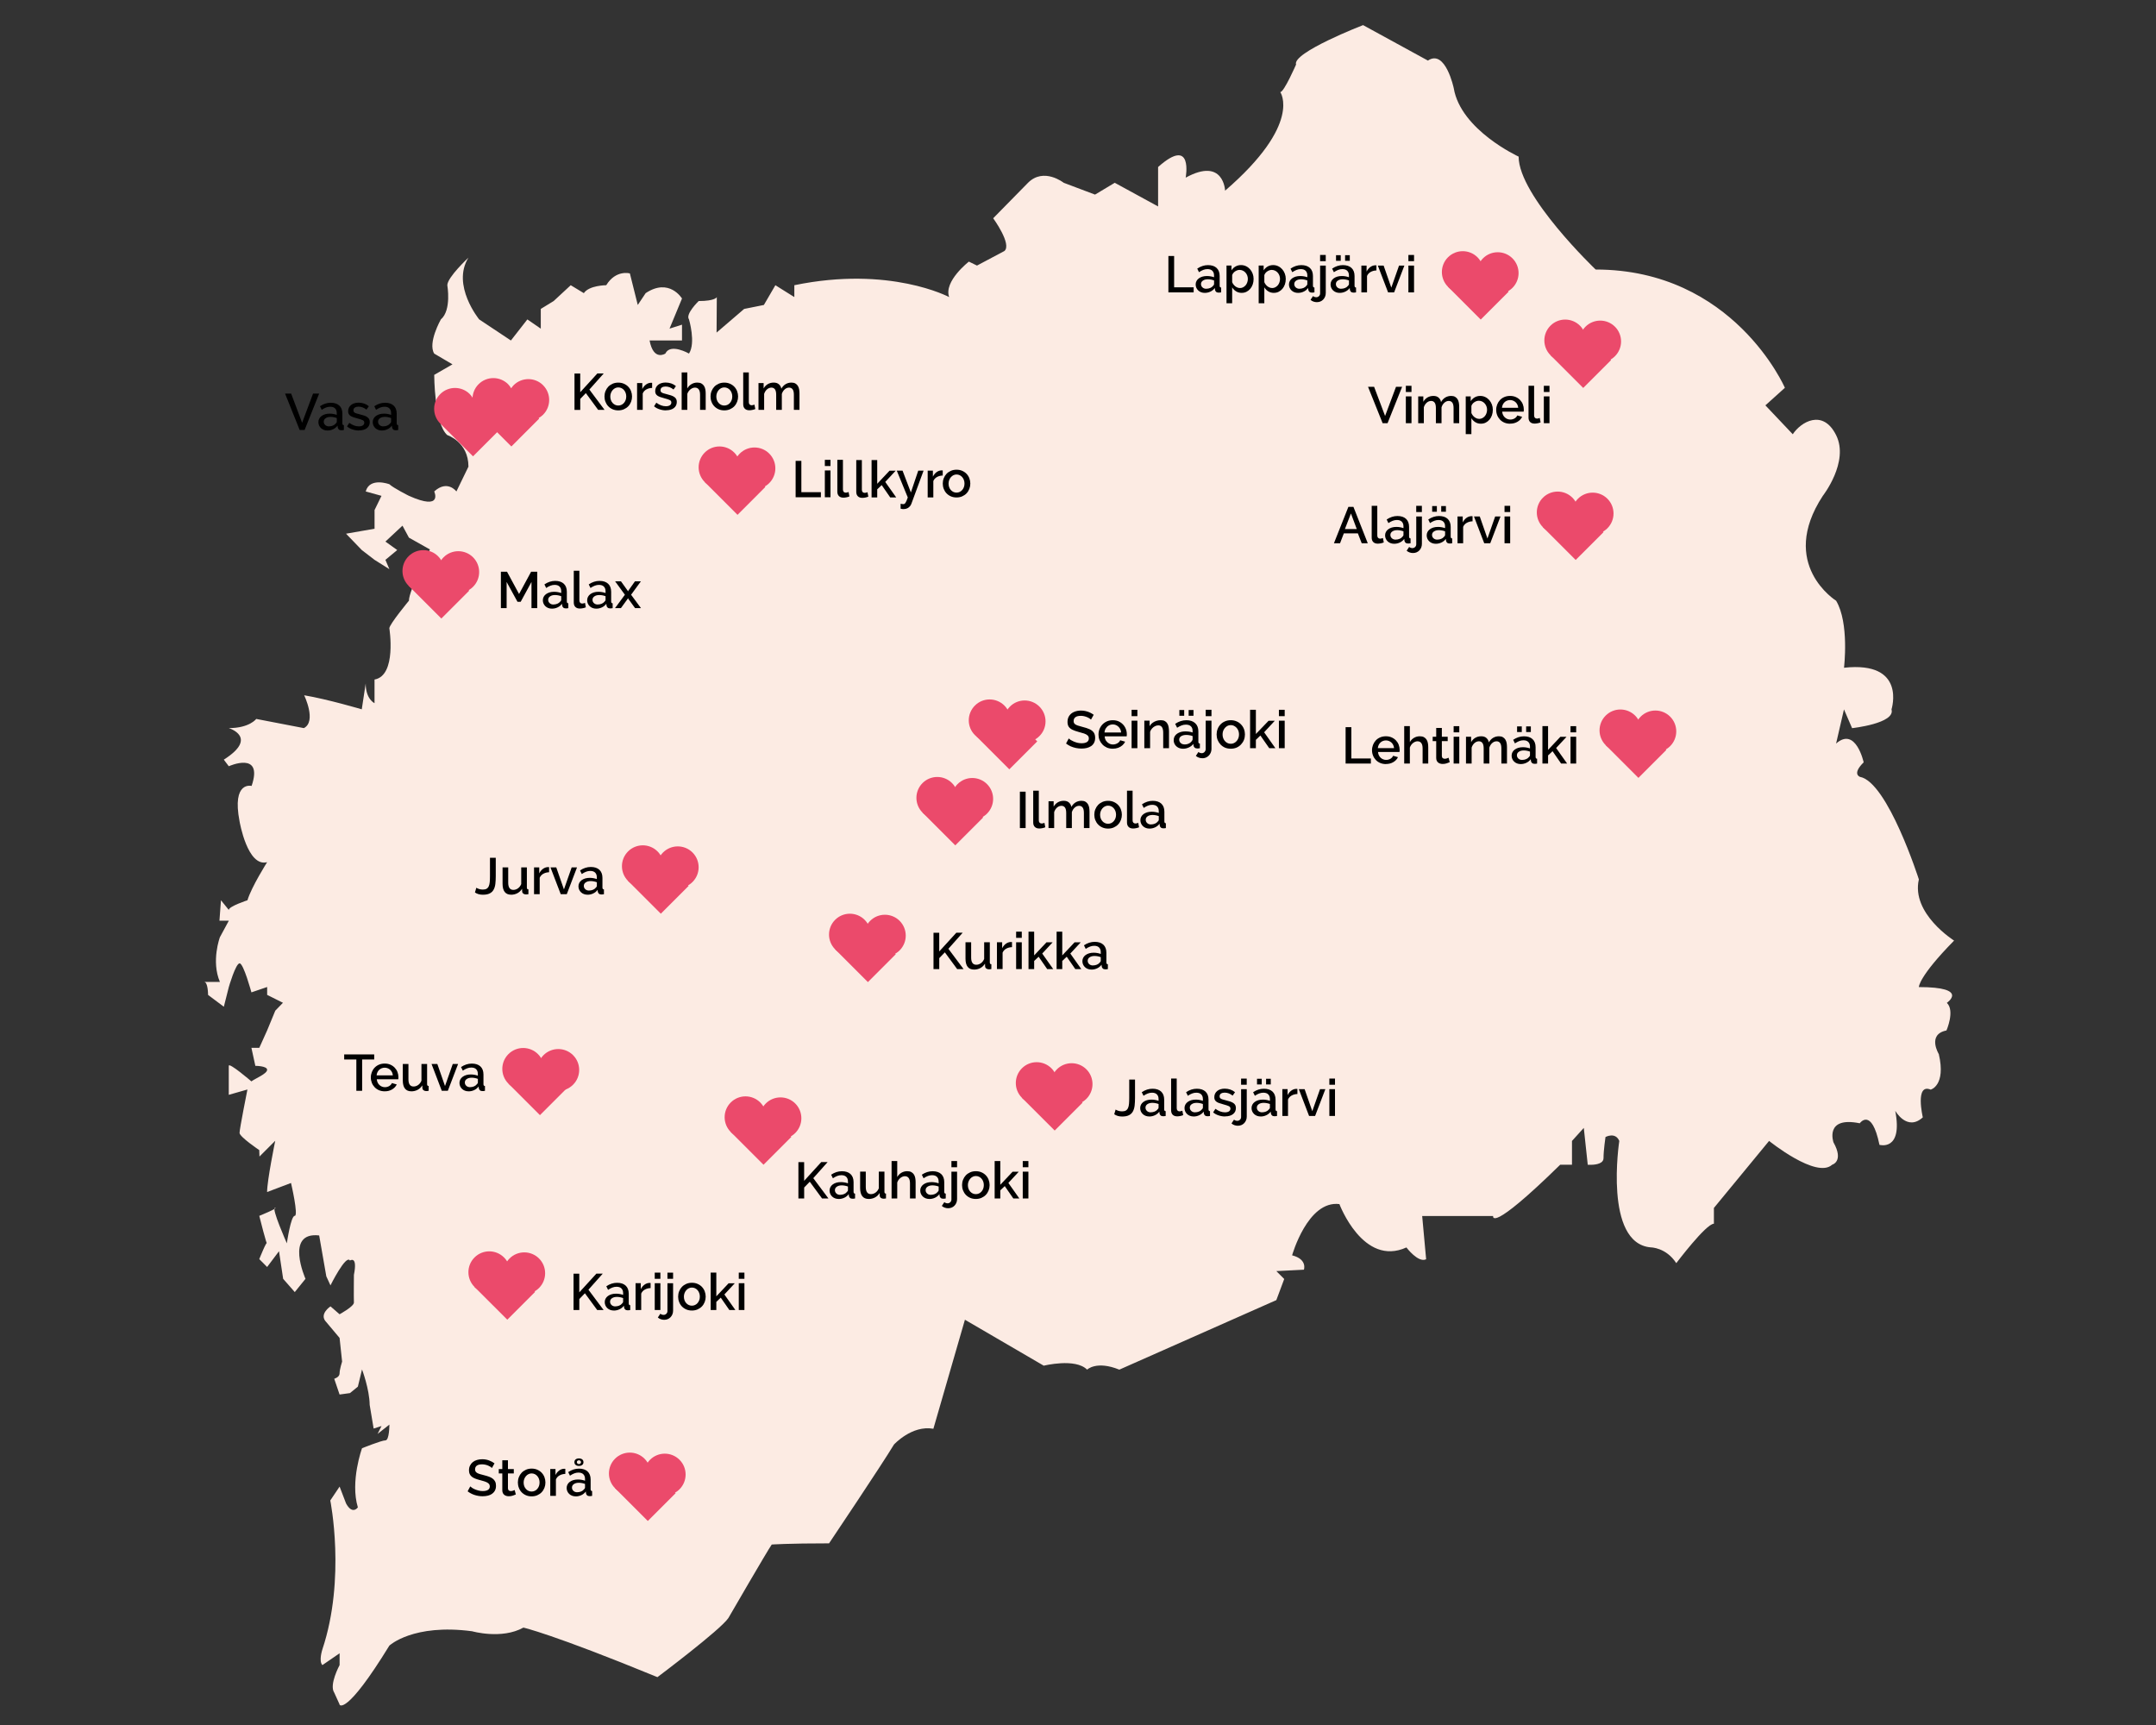 <svg xmlns:inkscape="http://www.inkscape.org/namespaces/inkscape" xmlns:sodipodi="http://sodipodi.sourceforge.net/DTD/sodipodi-0.dtd" xmlns:xlink="http://www.w3.org/1999/xlink" xmlns="http://www.w3.org/2000/svg" xmlns:svg="http://www.w3.org/2000/svg" id="Layer_1" data-name="Layer 1" viewBox="0 0 752 601.6" sodipodi:docname="kartta_sv_final.svg" inkscape:version="1.2.1 (9c6d41e410, 2022-07-14)"><rect x="0" y="0" width="752" height="601.6" fill="#333333" stroke="none"/><defs id="defs4"><style id="style2">      .cls-1 {        fill: #000;      }      .cls-1, .cls-2, .cls-3 {        stroke-width: 0px;      }      .cls-2 {        fill: #fcebe3;      }      .cls-3 {        fill: #eb4a6b;      }    </style></defs><path class="cls-2" d="M118.43,594.53s2.18,4.12,17.38-20.62c0,0,8.25-7.75,28.87-5,0,0,10.29,2.94,17.88-1.28,0,0,9.92,2.15,46.75,17.28,0,0,22-16.5,24.75-20.62,0,0,13.75-23.75,15.12-25.63,0,0,5.6-.41,19.99-.41,0,0,18.52-27.59,22.64-34.46,0,0,6.27-6.87,13.75-5.5l11-38.03,27.5,16.03s11-2.75,15.12,1.38c0,0,3.23-3.25,11.24,0l54.76-24.25,2.75-7.37-2.75-2.75,9.62-.49s1.3-3.64-4.12-5.01c0,0,5.42-19.25,16.5-17.87,0,0,8.25,22,23.37,15.12,0,0,4.12,5.5,6.88,4.12l-1.38-15.08h24.75s-1.45,6.43,23.38-17.88h4.12v-8.3l4.12-4.55,1.38,12.85s3.18.26,4.7-.82c.48-.34.8-.82.8-1.48,0-2.75.69-7.37.69-7.37,0,0,3.44-1.88,4.81,1.37,0,0-5.5,35.75,11,37.12,0,0,5.31,0,8.88,5.5,0,0,10.37-13.75,13.12-13.75v-5.5l19.25-23.38s16.5,13.34,22,8.3c0,0,4.2-1.15.46-7.8,0,0-3.21-9.17,9.16-6.65,0,0,4.12-5.81,6.88,7.52,0,0,8.25,2.37,5.5-11.88,0,0,4.12,7.33,9.62,2.29,0,0-2.83-11.99,2.75-9.67,0,0,5.39-1.37,2.83-12.38,0,0-4.2-6.87,2.67-8.25,0,0,3.02-6.88.13-9.63,0,0,8.11-5.5-9.76-5.5,0,0-.18-3.54,12.29-16.21,0,0-15.04-9.42-12.29-21.34,0,0-10.85-33.96-20.55-35.77,0,0-2.9-.93,1.3-5.06,0,0-2.75-12.61-9.62-6.55l2.75-11.92,2.83,6.55s15.2-1.65,13.75-6.55c0,0,5.42-16.92-16.57-14.52,0,0,1.9-15.6-2.75-23.37,0,0-20.3-12.64-4.65-36.57,0,0,9.3-11.86,4.65-21.18-4.65-9.32-12.38-4.52-15.12-.31l-9.55-10.08,6.8-6.12s-17.87-41.25-66-41.25c0,0-26.87-25.63-26.87-39.38,0,0-20.19-9.25-22.63-23.87,0,0-2.89-13.75-9.01-9.62l-22.62-12.37s-24.83,9.62-23.37,13.75c0,0-4.2,9.62-5.5,9.62,0,0,7.81,11.01-19.25,34.37,0,0-.45-11.83-13.75-4.54,0,0,2.75-14.71-9.62-3.71v13.75l-15.12-8.25-6.88,4.12-10.92-4.12s-6.95-5.5-12.45,0l-12.15,12.37s6.65,9.12,3.9,11.43l-9.55,5.07-2.83-1.38s-8.85,6.87-6.88,12.37c0,0-20.63-11.04-54-4.14v4.14l-6.61-4.14-4.01,6.89-6.88,1.38-9.62,8.25.08-12.37s-.5,1.37-6.32,1.37c0,0-4.75,4.56-3.38,6.4,0,0,2.44,8.18,0,11.92,0,0-6.5-3.75-8.25,0,0,0-4.12,2.77-5.5-4.58h11.31v-5.5l-4.35,1.38,4.35-10.5s-4.43-7.37-12.68-1.87l-2.75,4.12-2.75-11s-4.85-1.41-8.25,4.11c0,0-5.99.02-7.81,2.77l-4.57-2.77-5.96,5.52-4.49,2.75v6.88l-4.68-3.22-5.74,7.35-11.06-7.35s-9.75-11.92-3.75-21.54c0,0-7.37,6.85-7.37,9.62,0,0,1.54,8.7-2.25,11.92,0,0-4.64,8.18-2.32,11.92l6.37,3.75-6.37,3.67s.02,17.1,4.57,21.01c0,0,7.37,2.35,7.37,11l-4.2,8.65s-3.11-4.22-7.74,0c0,0,3.19,6.88-8.81,1.53,0,0-5.45-2.74-6.83-4.05,0,0-6.87-2.58-8.25,2.52l5.5,1.53-2.42,4.95v6.52l-9.95,1.73,5.5,5.7,4.45,3.42,5.17,3.25-1.38-3.25,4.12-3.42-4.12-2.95,5.95-5.55,2.25,4.18,7.33,4.12s-7.33,14.17-7.33,17.87c0,0-6.83,8.25-6.83,9.62,0,0,2.66,16.5-5.17,17.87v8.25s-3.08-1.37-3.08-6.88l-1.37,9.02s-11.89-3.52-20.09-4.9c0,0,4.43,9.15-.11,11.45l-16.61-3.2s-2.34,3.2-9.57,3.2c0,0,10.56,3.2-1.74,11l1.74,2.3s12.17-5.5,7.96,6.87c0,0-6.95-1.84-4.2,12.37,0,0,2.73,16.06,9.61,14.22,0,0-5.49,8.66-6.86,13.28,0,0-6.51,2.12-6.51,3.37l-2.73-3.37-.53,7.13h3.27l-3.11,5.75s-3.11,8.32,0,15.6c0,0-6.87,0-5.5,0s1.37,4.53,1.37,4.53l5.5,4.12,1.74-6.88s2.39-8.25,3.76-8.25,4.12,10.12,4.12,10.12l5.49-1.87v2.75l5.51,2.75-2.67,2.75-2.84,6.88-2.74,6.08h-2.75l1.37,6.29s4.11,0,4.11,1.38-4.11,3-5.49,4.04c0,0-7.89-6.79-7.89-5.42v10.11l6.51-1.86s-2.75,13.75-2.75,15.13,6.87,6,6.87,6l.08,2.25,5.5-5.5s-2.84,13.75-2.84,17.88l8.34-3.16s2.68,11.46,1.3,11.46-2.75,9.58-2.75,9.58c0,0-5.5-12.37-4.12-12.37s-5.5,2.8-5.5,2.8c0,0,2.74,10.95,2.74,9.58s-2.74,5.5-2.74,5.5l2.74,2.75,4.14-5.5,1.45,9.63,4.05,4.62,3.74-4.62s-7.34-16.5,4.77-15.13l2.49,14.25,1.45,3.17s5.42-10.93,6.8-8.67c0,0,2.75-1.87,1.38,5,0,0-.08,8.25,0,9.62.08,1.37-5,4.12-5,4.12l-3.17-2.75s-4.2,2.75-1.45,5.5l4.62,5.5.88,8.25s-.88,2.75-.88,4.12-1.87,1.87-1.87,1.87l1.87,5.5,3.63-.5,2.75-2.25,1.45-6s2.6,6.87,2.67,12.37l1.38,8.25,2.75-.88-1.37,2.75,4.12-3.25s0,5.5-1.38,5.5-8.17,2.75-8.17,2.75c0,0-4.2,11.58-1.45,20.62,0,0-1.87,2.75-4.12-1.37l-2.25-5.88-3.25,4.84s5.5,27.16-2.75,51.91c0,0-1.37,4.12,0,5.5l6-4.12v4.12s-3.74,6.87-1.87,9.62l1.87,4.12h0Z" id="path6"></path><a id="a5257" xlink:href="https://ttbotnia.fi/sv/toimipisteet/foretagshalsovard-seinajoki/"><g id="g2829" transform="matrix(5.2,0,0,5.2,-73.669,-417.19)"><g id="g2813"><path class="cls-3" d="m 81.908,129.598 c 0.548,0.548 1.434,0.548 1.979,0 0.548,-0.545 0.548,-1.431 0,-1.979 -0.548,-0.548 -1.434,-0.548 -1.979,0 -0.545,0.548 -0.548,1.434 0,1.979 z" id="path1174" style="fill:#eb4a6b;stroke-width:0px"></path><path class="cls-3" d="m 79.559,129.529 c 0.548,0.548 1.434,0.548 1.979,0 0.548,-0.548 0.548,-1.434 0,-1.979 -0.548,-0.548 -1.434,-0.548 -1.979,0 -0.548,0.548 -0.548,1.434 0,1.979 z" id="path1176" style="fill:#eb4a6b;stroke-width:0px"></path><polygon class="cls-3" points="273.27,226.95 264.95,218.64 257.89,225.71 266.2,234.02 " id="polygon1178" transform="matrix(0.265,0,0,0.265,11.325,69.81)" style="fill:#eb4a6b;stroke-width:0px"></polygon></g><g aria-label="Sein&#xE4;joki" id="text1960" style="font-weight:600;font-size:3.528px;font-family:Raleway;-inkscape-font-specification:'Raleway Semi-Bold';stroke-width:0.445"><path d="m 87.346,128.493 q -0.035,-0.039 -0.102,-0.081 -0.067,-0.046 -0.159,-0.085 -0.092,-0.039 -0.198,-0.064 -0.106,-0.025 -0.219,-0.025 -0.247,0 -0.367,0.092 -0.12,0.092 -0.12,0.254 0,0.12 0.067,0.191 0.067,0.067 0.205,0.113 0.138,0.046 0.346,0.099 0.254,0.06 0.441,0.145 0.187,0.081 0.286,0.219 0.099,0.138 0.099,0.363 0,0.191 -0.071,0.328 -0.071,0.138 -0.198,0.226 -0.127,0.085 -0.293,0.127 -0.166,0.039 -0.356,0.039 -0.187,0 -0.374,-0.039 -0.183,-0.039 -0.353,-0.113 -0.166,-0.078 -0.307,-0.187 l 0.18,-0.339 q 0.046,0.046 0.131,0.102 0.088,0.053 0.201,0.102 0.116,0.049 0.25,0.085 0.138,0.032 0.279,0.032 0.236,0 0.36,-0.081 0.127,-0.085 0.127,-0.24 0,-0.127 -0.081,-0.201 -0.081,-0.078 -0.236,-0.131 -0.155,-0.053 -0.37,-0.106 -0.247,-0.067 -0.413,-0.145 -0.166,-0.081 -0.25,-0.205 -0.081,-0.127 -0.081,-0.321 0,-0.247 0.12,-0.416 0.12,-0.173 0.325,-0.258 0.208,-0.088 0.466,-0.088 0.169,0 0.321,0.039 0.152,0.035 0.282,0.099 0.134,0.064 0.243,0.145 z" id="path2831"></path><path d="m 88.807,130.443 q -0.215,0 -0.392,-0.074 -0.173,-0.078 -0.3,-0.208 -0.127,-0.134 -0.198,-0.303 -0.067,-0.173 -0.067,-0.367 0,-0.261 0.12,-0.476 0.12,-0.219 0.335,-0.349 0.215,-0.134 0.504,-0.134 0.289,0 0.497,0.134 0.212,0.131 0.328,0.346 0.116,0.215 0.116,0.462 0,0.042 -0.004,0.081 -0.004,0.035 -0.007,0.06 H 88.263 q 0.011,0.162 0.088,0.286 0.081,0.12 0.205,0.191 0.123,0.067 0.265,0.067 0.155,0 0.293,-0.078 0.141,-0.078 0.191,-0.205 l 0.332,0.095 q -0.06,0.134 -0.183,0.243 -0.12,0.106 -0.286,0.169 -0.166,0.06 -0.36,0.06 z m -0.554,-1.087 h 1.115 q -0.011,-0.159 -0.092,-0.279 -0.078,-0.123 -0.201,-0.191 -0.12,-0.071 -0.268,-0.071 -0.145,0 -0.268,0.071 -0.12,0.067 -0.198,0.191 -0.078,0.12 -0.088,0.279 z" id="path2833"></path><path d="m 90.07,130.408 v -1.845 h 0.388 v 1.845 z m 0,-2.148 v -0.427 h 0.388 v 0.427 z" id="path2835"></path><path d="m 92.578,130.408 h -0.388 v -1.034 q 0,-0.258 -0.085,-0.377 -0.081,-0.12 -0.243,-0.12 -0.113,0 -0.226,0.056 -0.109,0.056 -0.198,0.155 -0.088,0.095 -0.127,0.222 v 1.097 h -0.388 v -1.845 h 0.353 v 0.37 q 0.071,-0.123 0.183,-0.212 0.116,-0.092 0.261,-0.141 0.145,-0.049 0.307,-0.049 0.166,0 0.272,0.06 0.109,0.06 0.169,0.166 0.064,0.102 0.085,0.24 0.025,0.134 0.025,0.286 z" id="path2837"></path><path d="m 92.895,129.868 q 0,-0.176 0.099,-0.307 0.102,-0.134 0.279,-0.205 0.176,-0.074 0.409,-0.074 0.123,0 0.25,0.018 0.131,0.018 0.229,0.056 v -0.116 q 0,-0.194 -0.116,-0.303 -0.116,-0.109 -0.335,-0.109 -0.155,0 -0.293,0.056 -0.138,0.053 -0.293,0.152 l -0.131,-0.261 q 0.183,-0.123 0.367,-0.183 0.187,-0.06 0.392,-0.06 0.37,0 0.582,0.198 0.215,0.194 0.215,0.554 v 0.688 q 0,0.067 0.021,0.095 0.025,0.028 0.081,0.032 v 0.31 q -0.053,0.011 -0.095,0.014 -0.042,0.004 -0.071,0.004 -0.123,0 -0.187,-0.06 -0.064,-0.06 -0.074,-0.141 l -0.011,-0.106 q -0.12,0.155 -0.307,0.24 -0.187,0.085 -0.377,0.085 -0.183,0 -0.328,-0.074 -0.145,-0.078 -0.226,-0.208 -0.081,-0.131 -0.081,-0.293 z m 1.175,0.113 q 0.042,-0.046 0.067,-0.092 0.025,-0.046 0.025,-0.081 v -0.212 q -0.099,-0.039 -0.208,-0.056 -0.109,-0.021 -0.215,-0.021 -0.212,0 -0.346,0.085 -0.131,0.085 -0.131,0.233 0,0.081 0.042,0.155 0.046,0.074 0.127,0.12 0.085,0.046 0.208,0.046 0.127,0 0.243,-0.049 0.116,-0.049 0.187,-0.127 z m -0.797,-1.746 v -0.388 h 0.325 v 0.388 z m 0.624,0 v -0.388 h 0.325 v 0.388 z" id="path2839"></path><path d="m 94.825,131.082 q -0.127,0 -0.24,-0.039 -0.116,-0.039 -0.205,-0.12 l 0.173,-0.261 q 0.042,0.042 0.106,0.06 0.06,0.021 0.12,0.021 0.071,0 0.127,-0.035 0.06,-0.035 0.095,-0.099 0.039,-0.06 0.039,-0.134 v -1.912 h 0.388 v 1.884 q 0,0.183 -0.085,0.328 -0.081,0.145 -0.219,0.226 -0.134,0.081 -0.3,0.081 z m 0.215,-2.822 v -0.427 h 0.388 v 0.427 z" id="path2841"></path><path d="m 96.723,130.443 q -0.219,0 -0.392,-0.074 -0.173,-0.078 -0.3,-0.212 -0.123,-0.134 -0.191,-0.303 -0.067,-0.173 -0.067,-0.367 0,-0.194 0.067,-0.367 0.067,-0.173 0.191,-0.303 0.127,-0.134 0.3,-0.208 0.176,-0.078 0.392,-0.078 0.215,0 0.388,0.078 0.176,0.074 0.3,0.208 0.127,0.131 0.194,0.303 0.067,0.173 0.067,0.367 0,0.194 -0.067,0.367 -0.067,0.169 -0.194,0.303 -0.123,0.134 -0.3,0.212 -0.173,0.074 -0.388,0.074 z m -0.55,-0.953 q 0,0.176 0.074,0.318 0.074,0.141 0.198,0.222 0.123,0.081 0.279,0.081 0.152,0 0.275,-0.081 0.127,-0.085 0.201,-0.226 0.074,-0.145 0.074,-0.318 0,-0.176 -0.074,-0.318 -0.074,-0.141 -0.201,-0.222 -0.123,-0.085 -0.275,-0.085 -0.155,0 -0.279,0.085 -0.123,0.085 -0.198,0.226 -0.074,0.138 -0.074,0.318 z" id="path2843"></path><path d="m 99.302,130.408 -0.593,-0.85 -0.303,0.289 v 0.561 h -0.388 v -2.575 h 0.388 v 1.623 l 0.854,-0.889 h 0.416 l -0.716,0.773 0.755,1.069 z" id="path2845"></path><path d="m 99.951,130.408 v -1.845 h 0.388 v 1.845 z m 0,-2.148 v -0.427 h 0.388 v 0.427 z" id="path2847"></path></g></g></a><a id="a1142" xlink:href="https://ttbotnia.fi/sv/toimipisteet/karijoki-2/"><g id="g871"><path class="cls-3" d="M177.72,449.19c2.84,2.84,7.44,2.84,10.29,0,2.84-2.84,2.84-7.45,0-10.29-2.84-2.84-7.45-2.84-10.29,0-2.84,2.84-2.84,7.45,0,10.29h0Z" id="path90"></path><path class="cls-3" d="M165.51,448.83c2.84,2.84,7.45,2.84,10.29,0,2.84-2.84,2.84-7.45,0-10.29-2.84-2.84-7.45-2.84-10.29,0-2.84,2.84-2.84,7.45,0,10.29h0Z" id="path92"></path><polygon class="cls-3" points="175.22 439.11 165.51 448.83 176.94 460.25 186.65 450.54 175.22 439.11 175.22 439.11" id="polygon94"></polygon><g id="g118"><path class="cls-1" d="M200.05,456.87v-12.67h2v6.52l5.97-6.54h2.22l-5,5.61,5.29,7.08h-2.23l-4.29-5.84-1.95,2.02v3.83h-2Z" id="path102"></path><path class="cls-1" d="M214.09,457.05c-.45,0-.87-.07-1.26-.22-.39-.15-.72-.35-1-.62-.28-.26-.5-.57-.66-.93-.16-.36-.24-.74-.24-1.16,0-.44.1-.84.29-1.2s.46-.67.81-.93c.35-.26.77-.46,1.25-.61.48-.14,1.02-.21,1.6-.21.44,0,.88.04,1.3.12.43.08.82.18,1.16.31v-.64c0-.69-.2-1.23-.59-1.62-.39-.39-.96-.58-1.7-.58-.5,0-.99.09-1.47.28s-.98.45-1.49.8l-.61-1.25c1.2-.81,2.45-1.21,3.75-1.21s2.29.33,3,.98c.71.66,1.07,1.6,1.07,2.82v3.38c0,.42.17.63.52.64v1.68c-.19.04-.35.06-.49.07s-.27.02-.4.02c-.38,0-.68-.1-.88-.29-.21-.19-.34-.44-.38-.73l-.05-.59c-.42.55-.93.97-1.55,1.26-.61.29-1.27.44-1.97.44ZM214.62,455.6c.48,0,.93-.09,1.35-.26s.75-.41.99-.72c.25-.21.38-.44.38-.68v-1.23c-.33-.13-.69-.23-1.06-.3s-.74-.11-1.1-.11c-.7,0-1.28.15-1.72.46-.45.3-.67.71-.67,1.21,0,.46.17.85.52,1.17.34.32.79.47,1.32.47Z" id="path104"></path><path class="cls-1" d="M226.94,449.22c-.76.02-1.44.2-2.03.53-.59.33-1.01.8-1.26,1.4v5.72h-1.97v-9.35h1.82v2.09c.32-.64.74-1.16,1.26-1.55.52-.39,1.08-.6,1.67-.63h.29c.08,0,.15,0,.21.02v1.77Z" id="path106"></path><path class="cls-1" d="M228.37,445.99v-2.16h1.97v2.16h-1.97ZM228.37,456.87v-9.35h1.97v9.35h-1.97Z" id="path108"></path><path class="cls-1" d="M231.71,460.29c-.43,0-.83-.07-1.22-.2-.38-.13-.73-.33-1.04-.61l.88-1.32c.16.14.33.25.54.31.2.07.41.1.61.1.34,0,.65-.13.92-.38.27-.26.4-.58.4-.97v-9.69h1.97v9.54c0,.48-.08.91-.24,1.3-.16.39-.38.73-.66,1.02s-.6.51-.97.66c-.37.15-.76.23-1.18.23ZM232.8,445.99v-2.16h1.97v2.16h-1.97Z" id="path110"></path><path class="cls-1" d="M241.33,457.05c-.74,0-1.4-.13-1.99-.39-.59-.26-1.09-.61-1.51-1.05-.42-.44-.74-.96-.96-1.55-.23-.59-.34-1.21-.34-1.85s.11-1.26.34-1.85c.23-.59.55-1.1.97-1.55.42-.44.93-.79,1.52-1.05.59-.26,1.25-.39,1.98-.39s1.38.13,1.97.39c.59.26,1.1.61,1.52,1.05.42.44.75.96.97,1.55s.34,1.21.34,1.85-.11,1.26-.34,1.85-.55,1.11-.97,1.55c-.42.44-.93.79-1.52,1.05-.59.26-1.25.39-1.97.39ZM238.54,452.22c0,.45.07.87.21,1.25.14.38.34.71.59.99.25.28.54.5.88.66.34.16.71.24,1.1.24s.76-.08,1.1-.24c.34-.16.63-.38.88-.67s.45-.62.59-1c.14-.38.21-.8.21-1.25s-.07-.86-.21-1.24c-.14-.39-.34-.72-.59-1.01-.25-.29-.54-.51-.88-.67-.34-.16-.71-.24-1.1-.24s-.74.08-1.08.25c-.34.17-.63.39-.88.68s-.45.62-.6,1.01c-.15.39-.22.8-.22,1.24Z" id="path112"></path><path class="cls-1" d="M254.39,456.87l-2.99-4.31-1.55,1.47v2.84h-1.97v-13.05h1.97v8.28l4.29-4.56h2.15l-3.63,3.91,3.83,5.42h-2.09Z" id="path114"></path><path class="cls-1" d="M257.68,445.99v-2.16h1.97v2.16h-1.97ZM257.68,456.87v-9.35h1.97v9.35h-1.97Z" id="path116"></path></g></g></a><a id="a1068" xlink:href="https://ttbotnia.fi/sv/toimipisteet/lehtimaki-2/"><g id="g755"><path class="cls-3" d="M572.25,260.22c2.84,2.84,7.45,2.84,10.29,0,2.84-2.84,2.84-7.45,0-10.29-2.84-2.84-7.45-2.84-10.29,0-2.84,2.84-2.84,7.45,0,10.29h0Z" id="path32"></path><path class="cls-3" d="M560.04,259.86c2.84,2.84,7.45,2.84,10.29,0,2.84-2.84,2.84-7.45,0-10.29-2.84-2.84-7.45-2.84-10.29,0-2.84,2.84-2.84,7.45,0,10.29h0Z" id="path34"></path><polygon class="cls-3" points="569.76 250.14 560.04 259.86 571.47 271.29 581.19 261.57 569.76 250.14 569.76 250.14" id="polygon36"></polygon><g id="g124"><path class="cls-1" d="M469.34,266.29v-12.69h2v10.92h6.81v1.77h-8.81Z" id="path120"></path><path class="cls-1" d="M483.39,266.47c-.73,0-1.39-.13-1.98-.38-.6-.26-1.11-.6-1.53-1.05s-.75-.95-.98-1.54c-.23-.58-.35-1.2-.35-1.86s.12-1.28.35-1.87.56-1.11.98-1.56.93-.8,1.53-1.05c.6-.26,1.26-.38,2-.38s1.39.13,1.98.39,1.09.61,1.51,1.05c.42.44.74.94.96,1.52.22.58.33,1.18.33,1.81,0,.14,0,.28-.02.4s-.02.23-.04.31h-7.49c.04.42.13.79.29,1.13s.37.62.63.87c.26.24.55.43.88.56.33.13.67.2,1.03.2.26,0,.52-.03.78-.1.26-.07.49-.16.71-.29.21-.12.41-.28.57-.46s.3-.38.39-.59l1.68.48c-.32.7-.86,1.28-1.6,1.72-.75.45-1.61.67-2.6.67ZM486.24,260.91c-.04-.39-.13-.76-.29-1.09-.16-.33-.37-.62-.62-.85-.25-.23-.54-.41-.88-.55-.33-.13-.69-.2-1.05-.2s-.72.07-1.05.2c-.33.13-.62.31-.87.55-.25.23-.45.52-.61.85-.16.33-.25.7-.29,1.09h5.65Z" id="path122"></path></g><g id="g140"><path class="cls-1" d="M498.17,266.29h-1.97v-5.24c0-.86-.15-1.49-.46-1.9s-.74-.62-1.31-.62c-.27,0-.55.05-.82.16-.27.11-.53.26-.78.46-.25.2-.46.43-.65.7-.19.27-.33.56-.43.88v5.56h-1.97v-13.05h1.97v5.58c.36-.64.84-1.14,1.46-1.5.61-.36,1.28-.54,2.01-.54.58,0,1.06.1,1.44.31.38.21.68.49.9.83.23.35.38.75.47,1.21.09.46.13.94.13,1.46v5.7Z" id="path126"></path><path class="cls-1" d="M505.66,265.81c-.25.12-.6.25-1.04.4-.44.15-.91.22-1.41.22-.31,0-.6-.04-.88-.12-.27-.08-.52-.21-.72-.38-.21-.17-.37-.38-.49-.65s-.18-.59-.18-.97v-5.85h-1.23v-1.52h1.23v-3.07h1.97v3.07h2.04v1.52h-2.04v5.22c.02.33.13.58.31.72s.41.22.69.22.54-.05.79-.14.43-.17.55-.23l.41,1.56Z" id="path128"></path><path class="cls-1" d="M507.02,255.41v-2.16h1.97v2.16h-1.97ZM507.02,266.29v-9.35h1.97v9.35h-1.97Z" id="path130"></path><path class="cls-1" d="M525.64,266.29h-1.97v-5.24c0-.87-.14-1.51-.43-1.91-.29-.4-.7-.61-1.25-.61s-1.07.21-1.53.62c-.46.41-.79.94-.99,1.6v5.54h-1.97v-5.24c0-.88-.14-1.52-.43-1.92-.29-.4-.7-.6-1.23-.6s-1.07.2-1.54.61c-.46.41-.8.94-1,1.59v5.56h-1.97v-9.35h1.79v1.88c.37-.65.86-1.16,1.46-1.51.6-.35,1.29-.53,2.06-.53s1.39.2,1.83.61c.45.41.72.91.83,1.52.39-.69.89-1.22,1.48-1.58.6-.36,1.28-.55,2.04-.55.55,0,1,.1,1.37.31s.65.49.87.83c.21.35.36.75.45,1.21.08.46.12.94.12,1.46v5.7Z" id="path132"></path><path class="cls-1" d="M530.4,266.47c-.45,0-.87-.07-1.26-.22-.39-.15-.72-.35-1-.62-.28-.26-.5-.57-.66-.93-.16-.36-.24-.74-.24-1.16,0-.44.1-.84.29-1.2s.46-.67.81-.93c.35-.26.77-.46,1.25-.61.48-.14,1.02-.21,1.6-.21.44,0,.88.04,1.3.12.43.08.82.18,1.16.31v-.64c0-.69-.2-1.23-.59-1.62-.39-.39-.96-.58-1.7-.58-.5,0-.99.09-1.47.28-.48.19-.98.45-1.49.8l-.61-1.25c1.2-.81,2.45-1.22,3.75-1.22s2.29.33,3,.98c.71.66,1.07,1.6,1.07,2.82v3.38c0,.42.17.63.52.64v1.68c-.19.04-.36.06-.49.07s-.27.02-.4.02c-.38,0-.68-.1-.88-.29-.21-.19-.34-.43-.38-.73l-.05-.59c-.42.55-.93.97-1.55,1.26-.61.29-1.27.44-1.98.44ZM530.93,265.02c.48,0,.93-.09,1.35-.26.42-.17.75-.41.99-.72.25-.21.38-.44.38-.68v-1.23c-.33-.13-.69-.23-1.06-.3-.38-.07-.74-.11-1.1-.11-.7,0-1.28.15-1.73.46-.45.3-.67.71-.67,1.21,0,.46.17.86.52,1.17.35.32.79.47,1.32.47ZM529.15,255.3v-1.97h1.64v1.97h-1.64ZM532.31,255.3v-1.97h1.64v1.97h-1.64Z" id="path134"></path><path class="cls-1" d="M544.5,266.29l-2.98-4.31-1.56,1.47v2.84h-1.97v-13.05h1.97v8.28l4.29-4.56h2.15l-3.63,3.91,3.83,5.42h-2.09Z" id="path136"></path><path class="cls-1" d="M547.79,255.41v-2.16h1.97v2.16h-1.97ZM547.79,266.29v-9.35h1.97v9.35h-1.97Z" id="path138"></path></g></g></a><a id="a901" xlink:href="https://ttbotnia.fi/sv/toimipisteet/vasa/"><g id="g891"><path class="cls-1" d="M101.55,137.27l3.83,10.17,3.81-10.17h2.13l-5.08,12.69h-1.72l-5.09-12.69h2.13Z" id="path142"></path><g id="g682"><path class="cls-3" d="M176.06,137.79c-2.84-2.84-7.45-2.84-10.29,0-.33.33-.59.69-.84,1.07-.3-.51-.65-.99-1.08-1.43-2.84-2.84-7.45-2.84-10.29,0-2.84,2.84-2.84,7.45,0,10.29h0s11.43,11.43,11.43,11.43l9.71-9.71-.2-.2c.55-.32,1.08-.68,1.55-1.15,2.84-2.84,2.84-7.45,0-10.29h0Z" id="path70"></path><g id="g150"><path class="cls-1" d="M114.21,150.14c-.45,0-.87-.07-1.26-.22-.39-.15-.72-.35-1-.62-.28-.26-.5-.57-.66-.93-.16-.36-.24-.74-.24-1.16,0-.44.1-.84.29-1.2s.46-.67.81-.93c.35-.26.77-.46,1.25-.61s1.02-.21,1.6-.21c.44,0,.88.04,1.3.12.43.08.82.18,1.16.31v-.64c0-.69-.2-1.23-.59-1.62-.39-.39-.96-.58-1.7-.58-.5,0-.99.09-1.47.28-.48.19-.98.45-1.49.8l-.61-1.25c1.2-.81,2.45-1.22,3.75-1.22s2.29.33,3,.98,1.07,1.6,1.07,2.82v3.38c0,.42.17.63.52.64v1.68c-.19.04-.35.06-.49.07s-.27.02-.4.02c-.38,0-.68-.1-.88-.29-.21-.19-.34-.43-.38-.73l-.05-.59c-.42.55-.93.97-1.55,1.26-.61.29-1.27.44-1.97.44ZM114.75,148.69c.48,0,.93-.09,1.35-.26.42-.17.75-.41.99-.72.25-.21.38-.44.38-.68v-1.23c-.33-.13-.69-.23-1.06-.3-.38-.07-.74-.11-1.1-.11-.7,0-1.28.15-1.72.46-.45.3-.67.71-.67,1.21,0,.46.17.86.52,1.17.34.32.79.47,1.32.47Z" id="path144"></path><path class="cls-1" d="M125.2,150.14c-.75,0-1.5-.12-2.24-.37-.74-.24-1.38-.59-1.92-1.05l.79-1.25c.56.41,1.11.71,1.66.92s1.11.31,1.68.31,1.05-.11,1.38-.34c.34-.23.51-.55.51-.97,0-.39-.19-.68-.57-.86-.38-.18-.98-.38-1.79-.59-.58-.15-1.08-.3-1.5-.45s-.76-.31-1.02-.5c-.26-.19-.45-.41-.57-.66-.12-.25-.18-.55-.18-.91,0-.48.09-.9.28-1.27.18-.37.44-.68.77-.94s.71-.45,1.15-.58c.44-.13.92-.2,1.43-.2.7,0,1.36.11,1.97.32.61.21,1.15.52,1.63.93l-.84,1.18c-.87-.69-1.79-1.04-2.77-1.04-.5,0-.92.1-1.26.31-.34.21-.51.54-.51.99,0,.19.04.35.11.48.07.13.19.24.35.34.16.1.37.18.63.26.26.08.58.16.96.26.63.16,1.18.31,1.64.46.46.16.84.34,1.13.55s.52.45.66.73c.14.28.21.62.21,1.01,0,.89-.34,1.6-1.01,2.12-.67.52-1.59.78-2.74.78Z" id="path146"></path><path class="cls-1" d="M133.16,150.14c-.45,0-.87-.07-1.26-.22-.39-.15-.72-.35-1-.62-.28-.26-.5-.57-.66-.93-.16-.36-.24-.74-.24-1.16,0-.44.1-.84.29-1.2s.46-.67.81-.93c.35-.26.77-.46,1.25-.61s1.02-.21,1.6-.21c.44,0,.88.04,1.3.12.43.08.82.18,1.16.31v-.64c0-.69-.2-1.23-.59-1.62-.39-.39-.96-.58-1.7-.58-.5,0-.99.09-1.47.28-.48.19-.98.45-1.49.8l-.61-1.25c1.2-.81,2.45-1.22,3.75-1.22s2.29.33,3,.98,1.07,1.6,1.07,2.82v3.38c0,.42.17.63.52.64v1.68c-.19.04-.35.06-.49.07s-.27.02-.4.02c-.38,0-.68-.1-.88-.29-.21-.19-.34-.43-.38-.73l-.05-.59c-.42.55-.93.97-1.55,1.26-.61.29-1.27.44-1.97.44ZM133.69,148.69c.48,0,.93-.09,1.35-.26.42-.17.75-.41.99-.72.25-.21.38-.44.38-.68v-1.23c-.33-.13-.69-.23-1.06-.3-.38-.07-.74-.11-1.1-.11-.7,0-1.28.15-1.72.46-.45.3-.67.71-.67,1.21,0,.46.17.86.52,1.17.34.32.79.47,1.32.47Z" id="path148"></path></g></g></g></a><path class="cls-1" d="M200.38,142.94v-12.67h2v6.52l5.97-6.54h2.22l-5,5.61,5.29,7.08h-2.23l-4.29-5.84-1.95,2.02v3.83h-2Z" id="path152"></path><a id="a913" xlink:href="https://ttbotnia.fi/sv/toimipisteet/korsholm/"><g id="g675"><path class="cls-3" d="M189.43,134.35c-2.84-2.84-7.45-2.84-10.29,0-.33.33-.59.69-.84,1.07-.3-.51-.65-.99-1.08-1.43-2.84-2.84-7.45-2.84-10.29,0-2.84,2.84-2.84,7.45,0,10.29h0l11.43,11.43,9.71-9.72-.2-.2c.55-.31,1.08-.68,1.55-1.15,2.84-2.84,2.84-7.45,0-10.29h0Z" id="path68"></path><g id="g168"><path class="cls-1" d="M215.65,143.12c-.74,0-1.4-.13-1.99-.39-.59-.26-1.09-.61-1.51-1.05-.42-.44-.74-.96-.97-1.55s-.34-1.21-.34-1.85.11-1.26.34-1.85.55-1.1.97-1.55c.42-.44.93-.79,1.52-1.05s1.25-.39,1.97-.39,1.39.13,1.98.39,1.1.61,1.52,1.05c.42.44.75.96.97,1.55s.34,1.21.34,1.85-.11,1.26-.34,1.85-.55,1.11-.97,1.55-.93.79-1.52,1.05c-.59.26-1.25.39-1.98.39ZM212.87,138.29c0,.45.07.87.21,1.25.14.38.34.71.59.99.25.28.55.5.88.66.34.16.71.24,1.1.24s.76-.08,1.1-.24c.34-.16.63-.38.88-.67.25-.29.45-.62.59-1,.14-.38.21-.8.21-1.25s-.07-.85-.21-1.24c-.14-.39-.34-.72-.59-1.01-.25-.29-.55-.51-.88-.67-.34-.16-.71-.24-1.1-.24s-.74.08-1.08.25c-.34.17-.63.39-.88.68-.25.29-.45.62-.6,1.01-.15.39-.22.8-.22,1.24Z" id="path154"></path><path class="cls-1" d="M227.47,135.29c-.76.02-1.44.2-2.03.53-.59.33-1.01.8-1.26,1.4v5.72h-1.97v-9.35h1.82v2.09c.32-.64.74-1.16,1.26-1.55.52-.39,1.08-.6,1.67-.63h.29c.08,0,.15,0,.21.02v1.77Z" id="path156"></path><path class="cls-1" d="M232.29,143.12c-.75,0-1.5-.12-2.24-.37-.75-.24-1.39-.59-1.92-1.05l.79-1.25c.56.41,1.11.71,1.66.92.55.21,1.11.31,1.68.31s1.05-.11,1.39-.34c.34-.23.51-.55.51-.97,0-.39-.19-.68-.57-.86-.38-.18-.98-.38-1.79-.59-.58-.15-1.08-.3-1.5-.45s-.76-.31-1.02-.5c-.26-.19-.45-.41-.57-.66-.12-.25-.18-.55-.18-.91,0-.48.09-.9.28-1.27.18-.37.44-.68.77-.94.33-.26.71-.45,1.15-.58.44-.13.92-.2,1.43-.2.7,0,1.36.11,1.97.32.61.21,1.15.52,1.63.93l-.84,1.18c-.87-.69-1.79-1.04-2.77-1.04-.5,0-.92.1-1.26.31-.34.21-.51.54-.51.99,0,.19.04.35.11.48.07.13.19.24.35.34s.37.18.62.26c.26.08.58.16.96.26.63.16,1.18.31,1.63.46.46.16.84.34,1.14.55s.52.45.66.73c.14.28.21.62.21,1.01,0,.89-.34,1.6-1.01,2.12-.67.52-1.59.78-2.74.78Z" id="path158"></path><path class="cls-1" d="M246.15,142.94h-1.97v-5.24c0-.86-.15-1.49-.46-1.9s-.74-.62-1.31-.62c-.27,0-.55.05-.82.16-.27.11-.53.26-.78.46-.24.2-.46.43-.65.7s-.33.56-.43.88v5.56h-1.97v-13.05h1.97v5.58c.36-.64.84-1.14,1.46-1.5.61-.36,1.28-.54,2.01-.54.58,0,1.06.1,1.44.31.38.21.68.49.9.83.23.35.38.75.47,1.21.09.46.13.94.13,1.46v5.7Z" id="path160"></path><path class="cls-1" d="M252.63,143.12c-.74,0-1.4-.13-1.99-.39-.59-.26-1.09-.61-1.51-1.05s-.74-.96-.96-1.55c-.23-.59-.34-1.21-.34-1.85s.11-1.26.34-1.85c.23-.59.55-1.1.97-1.55.42-.44.93-.79,1.52-1.05s1.25-.39,1.98-.39,1.38.13,1.97.39,1.1.61,1.52,1.05c.42.44.75.96.97,1.55s.34,1.21.34,1.85-.11,1.26-.34,1.85-.55,1.11-.97,1.55-.93.79-1.52,1.05c-.59.26-1.25.39-1.97.39ZM249.85,138.29c0,.45.07.87.21,1.25.14.38.34.71.59.99.25.28.54.5.88.66.34.16.71.24,1.1.24s.76-.08,1.1-.24c.34-.16.63-.38.88-.67s.45-.62.59-1c.14-.38.21-.8.21-1.25s-.07-.85-.21-1.24c-.14-.39-.34-.72-.59-1.01-.25-.29-.54-.51-.88-.67-.34-.16-.71-.24-1.1-.24s-.74.08-1.08.25-.63.39-.88.68-.45.62-.6,1.01c-.15.39-.22.8-.22,1.24Z" id="path162"></path><path class="cls-1" d="M259.21,129.89h1.97v10.35c0,.35.09.62.27.81s.43.29.75.29c.13,0,.28-.02.46-.07.17-.05.34-.1.49-.16l.29,1.54c-.29.13-.63.24-1.02.31-.39.08-.74.12-1.05.12-.68,0-1.21-.18-1.58-.55-.38-.37-.56-.89-.56-1.57v-11.06Z" id="path164"></path><path class="cls-1" d="M278.87,142.94h-1.97v-5.24c0-.87-.14-1.51-.43-1.91-.29-.4-.7-.61-1.25-.61s-1.07.21-1.53.62c-.46.41-.79.94-.99,1.6v5.54h-1.97v-5.24c0-.88-.14-1.52-.43-1.92-.29-.4-.7-.6-1.23-.6s-1.07.2-1.54.61c-.46.41-.8.94-1,1.59v5.56h-1.97v-9.35h1.79v1.88c.37-.65.86-1.16,1.46-1.51.6-.35,1.29-.53,2.06-.53s1.38.2,1.83.61c.45.41.72.91.83,1.52.39-.69.89-1.22,1.48-1.58.6-.36,1.28-.55,2.04-.55.55,0,1,.1,1.37.31s.65.49.87.83c.21.35.36.75.45,1.21.08.46.12.94.12,1.46v5.7Z" id="path166"></path></g></g></a><a id="a1012" xlink:href="https://ttbotnia.fi/sv/toimipisteet/malax/"><g id="g766"><path class="cls-3" d="M154.71,204.65c2.84,2.84,7.45,2.84,10.29,0,2.84-2.84,2.84-7.45,0-10.29-2.84-2.84-7.44-2.84-10.29,0s-2.84,7.45,0,10.29h0Z" id="path72"></path><path class="cls-3" d="M142.51,204.28c2.84,2.84,7.44,2.84,10.29,0,2.84-2.84,2.84-7.45,0-10.29-2.84-2.84-7.45-2.84-10.29,0s-2.84,7.45,0,10.29h0Z" id="path74"></path><polygon class="cls-3" points="152.22 194.57 142.51 204.28 153.94 215.71 163.65 206 152.22 194.57 152.22 194.57" id="polygon76"></polygon><g id="g180"><path class="cls-1" d="M185.38,212.09v-9.13l-3.77,6.92h-1.11l-3.79-6.92v9.13h-2v-12.69h2.14l4.2,7.76,4.2-7.76h2.14v12.69h-2.02Z" id="path170"></path><path class="cls-1" d="M192.5,212.27c-.45,0-.87-.07-1.26-.22-.39-.15-.72-.35-1-.62-.28-.26-.5-.57-.66-.93-.16-.36-.24-.74-.24-1.16,0-.44.1-.84.29-1.2s.46-.67.81-.93c.35-.26.77-.46,1.25-.61s1.02-.21,1.6-.21c.44,0,.88.04,1.3.12.43.08.82.18,1.16.31v-.64c0-.69-.2-1.23-.59-1.62-.39-.39-.96-.58-1.7-.58-.5,0-.99.09-1.47.28-.48.19-.98.45-1.49.8l-.61-1.25c1.2-.81,2.45-1.22,3.75-1.22s2.29.33,3,.98,1.07,1.6,1.07,2.82v3.38c0,.42.17.63.52.64v1.68c-.19.04-.35.06-.49.07s-.27.02-.4.02c-.38,0-.68-.1-.88-.29-.21-.19-.34-.43-.38-.73l-.05-.59c-.42.55-.93.97-1.55,1.26-.61.29-1.27.44-1.97.44ZM193.03,210.82c.48,0,.93-.09,1.35-.26.42-.17.75-.41.99-.72.25-.21.38-.44.38-.68v-1.23c-.33-.13-.69-.23-1.06-.3-.38-.07-.74-.11-1.1-.11-.7,0-1.28.15-1.72.46-.45.3-.67.71-.67,1.21,0,.46.17.86.52,1.17.34.32.79.47,1.32.47Z" id="path172"></path><path class="cls-1" d="M200.11,199.04h1.97v10.35c0,.35.09.62.27.81.18.2.43.29.75.29.13,0,.28-.02.46-.07.17-.05.34-.1.49-.16l.29,1.54c-.29.13-.62.24-1.02.31-.39.08-.75.12-1.05.12-.68,0-1.21-.18-1.58-.55-.38-.37-.56-.89-.56-1.57v-11.06Z" id="path174"></path><path class="cls-1" d="M207.96,212.27c-.45,0-.87-.07-1.26-.22-.39-.15-.72-.35-1-.62-.28-.26-.5-.57-.66-.93-.16-.36-.24-.74-.24-1.16,0-.44.1-.84.29-1.2s.46-.67.81-.93c.35-.26.77-.46,1.25-.61s1.02-.21,1.6-.21c.44,0,.88.04,1.3.12.43.08.82.18,1.16.31v-.64c0-.69-.2-1.23-.59-1.62-.39-.39-.96-.58-1.7-.58-.5,0-.99.09-1.47.28-.48.19-.98.45-1.49.8l-.61-1.25c1.2-.81,2.45-1.22,3.75-1.22s2.29.33,3,.98,1.07,1.6,1.07,2.82v3.38c0,.42.17.63.52.64v1.68c-.19.04-.35.06-.49.07s-.27.02-.4.02c-.38,0-.68-.1-.88-.29-.21-.19-.34-.43-.38-.73l-.05-.59c-.42.55-.93.97-1.55,1.26-.61.29-1.27.44-1.97.44ZM208.49,210.82c.48,0,.93-.09,1.35-.26.42-.17.75-.41.99-.72.25-.21.38-.44.38-.68v-1.23c-.33-.13-.69-.23-1.06-.3-.38-.07-.74-.11-1.1-.11-.7,0-1.28.15-1.72.46-.45.3-.67.71-.67,1.21,0,.46.17.86.52,1.17.34.32.79.47,1.32.47Z" id="path176"></path><path class="cls-1" d="M216.59,202.74l2.29,3.2.16.3.16-.3,2.27-3.2h2.06l-3.41,4.68,3.45,4.67h-2.06l-2.31-3.18-.16-.29-.16.29-2.31,3.18h-2.06l3.45-4.67-3.41-4.68h2.04Z" id="path178"></path></g></g></a><a id="a1000" xlink:href="https://ttbotnia.fi/sv/toimipisteet/lillkyro/"><g id="g985"><path class="cls-3" d="m 258.02,168.48 c 2.84,2.84 7.45,2.84 10.29,0 2.84,-2.84 2.84,-7.45 0,-10.29 -2.84,-2.84 -7.45,-2.84 -10.29,0 -2.84,2.84 -2.84,7.45 0,10.29 z" id="path44"></path><path class="cls-3" d="m 245.81,168.12 c 2.84,2.84 7.44,2.84 10.29,0 2.84,-2.84 2.84,-7.45 0,-10.29 -2.84,-2.84 -7.45,-2.84 -10.29,0 -2.84,2.84 -2.84,7.45 0,10.29 z" id="path46"></path><polygon class="cls-3" points="257.24,179.55 266.95,169.83 255.52,158.41 245.81,168.12 " id="polygon48"></polygon><g id="g198"><path class="cls-1" d="m 277.51,173.42 v -12.69 h 2 v 10.92 h 6.81 v 1.77 z" id="path182"></path><path class="cls-1" d="m 287.7,162.53 v -2.16 h 1.97 v 2.16 z m 0,10.89 v -9.35 h 1.97 v 9.35 z" id="path184"></path><path class="cls-1" d="m 292.04,160.37 h 1.97 v 10.35 c 0,0.35 0.09,0.62 0.27,0.81 0.18,0.2 0.43,0.29 0.75,0.29 0.13,0 0.28,-0.02 0.46,-0.07 0.17,-0.05 0.34,-0.1 0.49,-0.16 l 0.29,1.54 c -0.29,0.13 -0.62,0.24 -1.02,0.31 -0.39,0.08 -0.75,0.12 -1.05,0.12 -0.68,0 -1.21,-0.18 -1.58,-0.55 -0.38,-0.37 -0.56,-0.89 -0.56,-1.57 v -11.06 z" id="path186"></path><path class="cls-1" d="m 298.64,160.44 h 1.97 v 10.35 c 0,0.35 0.09,0.62 0.27,0.81 0.18,0.2 0.43,0.29 0.75,0.29 0.13,0 0.28,-0.02 0.46,-0.07 0.17,-0.05 0.34,-0.1 0.49,-0.16 l 0.29,1.54 c -0.29,0.13 -0.62,0.24 -1.02,0.31 -0.39,0.08 -0.75,0.12 -1.05,0.12 -0.68,0 -1.21,-0.18 -1.58,-0.55 -0.38,-0.37 -0.56,-0.89 -0.56,-1.57 v -11.06 z" id="path190"></path><path class="cls-1" d="m 310.51,173.49 -2.98,-4.31 -1.56,1.47 v 2.84 H 304 v -13.05 h 1.97 v 8.28 l 4.29,-4.56 h 2.14 l -3.63,3.91 3.83,5.42 z" id="path192"></path><path class="cls-1" d="m 314.12,175.69 c 0.18,0.04 0.35,0.06 0.53,0.09 0.17,0.02 0.31,0.04 0.42,0.04 0.16,0 0.29,-0.03 0.4,-0.1 0.11,-0.07 0.23,-0.18 0.35,-0.35 0.12,-0.17 0.24,-0.4 0.37,-0.71 0.12,-0.3 0.27,-0.69 0.44,-1.17 l -3.84,-9.35 h 2.02 l 2.9,7.61 2.57,-7.61 h 1.86 l -4.24,11.51 c -0.19,0.54 -0.52,0.99 -0.99,1.35 -0.47,0.36 -1.08,0.55 -1.81,0.55 -0.14,0 -0.29,0 -0.45,-0.03 -0.16,-0.02 -0.33,-0.06 -0.52,-0.12 v -1.72 z" id="path194"></path><path class="cls-1" d="m 328.83,165.84 c -0.76,0.02 -1.44,0.2 -2.03,0.53 -0.59,0.33 -1.01,0.8 -1.26,1.4 v 5.72 h -1.97 v -9.35 h 1.82 v 2.09 c 0.32,-0.64 0.74,-1.16 1.26,-1.55 0.52,-0.39 1.08,-0.6 1.67,-0.63 h 0.29 c 0.08,0 0.15,0 0.21,0.02 v 1.77 z" id="path196"></path></g><path class="cls-1" d="m 333.64,173.49 c -0.74,0 -1.4,-0.13 -1.99,-0.39 -0.59,-0.26 -1.09,-0.61 -1.51,-1.05 -0.42,-0.44 -0.74,-0.96 -0.97,-1.55 -0.23,-0.59 -0.34,-1.21 -0.34,-1.85 0,-0.64 0.11,-1.26 0.34,-1.85 0.23,-0.59 0.55,-1.1 0.97,-1.55 0.42,-0.44 0.93,-0.79 1.52,-1.05 0.59,-0.26 1.25,-0.39 1.97,-0.39 0.72,0 1.39,0.13 1.98,0.39 0.59,0.26 1.1,0.61 1.52,1.05 0.42,0.44 0.75,0.96 0.97,1.55 0.22,0.59 0.34,1.21 0.34,1.85 0,0.64 -0.11,1.26 -0.34,1.85 -0.23,0.59 -0.55,1.11 -0.97,1.55 -0.42,0.44 -0.93,0.79 -1.52,1.05 -0.59,0.26 -1.25,0.39 -1.98,0.39 z m -2.79,-4.83 c 0,0.45 0.07,0.87 0.21,1.25 0.14,0.38 0.34,0.71 0.59,0.99 0.25,0.28 0.55,0.5 0.88,0.66 0.34,0.16 0.71,0.24 1.1,0.24 0.39,0 0.76,-0.08 1.1,-0.24 0.34,-0.16 0.63,-0.38 0.88,-0.67 0.25,-0.29 0.45,-0.62 0.59,-1 0.14,-0.38 0.21,-0.8 0.21,-1.25 0,-0.45 -0.07,-0.85 -0.21,-1.24 -0.14,-0.39 -0.34,-0.72 -0.59,-1.01 -0.25,-0.29 -0.55,-0.51 -0.88,-0.67 -0.34,-0.16 -0.71,-0.24 -1.1,-0.24 -0.39,0 -0.74,0.08 -1.08,0.25 -0.34,0.17 -0.63,0.39 -0.88,0.68 -0.25,0.29 -0.45,0.62 -0.6,1.01 -0.15,0.39 -0.22,0.8 -0.22,1.24 z" id="path200"></path></g></a><a id="a1082" xlink:href="https://ttbotnia.fi/sv/toimipisteet/kurikka-2/"><g id="g815"><path class="cls-3" d="M303.5,331.44c2.84,2.84,7.45,2.84,10.29,0,2.84-2.84,2.84-7.44,0-10.29-2.84-2.84-7.45-2.84-10.29,0-2.84,2.84-2.84,7.45,0,10.29h0Z" id="path50"></path><path class="cls-3" d="M291.29,331.08c2.84,2.84,7.45,2.84,10.29,0,2.84-2.84,2.84-7.45,0-10.29-2.84-2.84-7.45-2.84-10.29,0-2.84,2.84-2.84,7.45,0,10.29h0Z" id="path52"></path><polygon class="cls-3" points="301 321.36 291.29 331.08 302.72 342.51 312.43 332.79 301 321.36 301 321.36" id="polygon54"></polygon><path class="cls-1" d="M325.6,337.97v-12.67h2v6.52l5.97-6.54h2.22l-5,5.61,5.29,7.08h-2.23l-4.29-5.84-1.95,2.02v3.83h-2Z" id="path202"></path><g id="g214"><path class="cls-1" d="M339.73,338.14c-.98,0-1.72-.32-2.22-.96-.5-.64-.75-1.59-.75-2.85v-5.72h1.97v5.33c0,1.68.6,2.52,1.79,2.52.56,0,1.09-.17,1.59-.52.5-.35.89-.85,1.16-1.5v-5.83h1.97v7.03c0,.23.04.39.12.48.08.1.22.15.42.16v1.68c-.2.04-.37.06-.5.07-.13.01-.26.02-.38.02-.36,0-.66-.1-.91-.29-.25-.2-.38-.45-.39-.76l-.04-.93c-.42.68-.96,1.19-1.63,1.55-.67.35-1.4.53-2.2.53Z" id="path204"></path><path class="cls-1" d="M352.99,330.32c-.76.02-1.44.2-2.03.53-.59.33-1.01.8-1.26,1.4v5.72h-1.97v-9.35h1.82v2.09c.32-.64.74-1.16,1.26-1.55.52-.39,1.08-.6,1.67-.63h.29c.08,0,.15,0,.21.02v1.77Z" id="path206"></path><path class="cls-1" d="M354.42,327.08v-2.16h1.97v2.16h-1.97ZM354.42,337.97v-9.35h1.97v9.35h-1.97Z" id="path208"></path><path class="cls-1" d="M365.25,337.97l-2.98-4.31-1.56,1.47v2.84h-1.97v-13.05h1.97v8.28l4.29-4.56h2.15l-3.63,3.91,3.83,5.42h-2.09Z" id="path210"></path><path class="cls-1" d="M375.05,337.97l-2.98-4.31-1.56,1.47v2.84h-1.97v-13.05h1.97v8.28l4.29-4.56h2.15l-3.63,3.91,3.83,5.42h-2.09Z" id="path212"></path></g><path class="cls-1" d="M380.69,338.14c-.45,0-.87-.07-1.26-.22-.39-.15-.72-.35-1-.62-.28-.26-.5-.57-.66-.93-.16-.36-.24-.74-.24-1.16,0-.44.1-.84.29-1.2s.46-.67.81-.93c.35-.26.77-.46,1.25-.61.48-.14,1.02-.21,1.6-.21.44,0,.88.04,1.3.12.43.08.82.18,1.16.31v-.64c0-.69-.2-1.23-.59-1.62-.39-.39-.96-.58-1.7-.58-.5,0-.99.09-1.47.28-.48.18-.98.45-1.49.8l-.61-1.25c1.2-.81,2.45-1.21,3.75-1.21s2.29.33,3,.98c.71.66,1.07,1.6,1.07,2.82v3.38c0,.42.17.63.52.64v1.68c-.19.04-.36.06-.49.07s-.27.02-.4.02c-.38,0-.68-.1-.88-.29-.21-.19-.34-.44-.38-.73l-.05-.59c-.42.55-.93.97-1.55,1.26-.61.29-1.27.44-1.98.44ZM381.22,336.7c.48,0,.93-.09,1.35-.26s.75-.41.99-.72c.25-.21.38-.44.38-.68v-1.23c-.33-.13-.69-.23-1.06-.3-.38-.07-.74-.11-1.1-.11-.7,0-1.28.15-1.73.46-.45.3-.67.71-.67,1.21,0,.46.17.85.52,1.17.35.32.79.47,1.32.47Z" id="path216"></path></g></a><a id="a1038" xlink:href="https://ttbotnia.fi/sv/toimipisteet/jurva-2/"><g id="g790"><path class="cls-3" d="M231.26,307.6c2.84,2.84,7.45,2.84,10.29,0,2.84-2.84,2.84-7.45,0-10.29s-7.45-2.84-10.29,0-2.84,7.45,0,10.29h0Z" id="path8"></path><path class="cls-3" d="M219.06,307.23c2.84,2.84,7.44,2.84,10.29,0s2.84-7.45,0-10.29c-2.84-2.84-7.45-2.84-10.29,0s-2.84,7.45,0,10.29h0Z" id="path10"></path><polygon class="cls-3" points="228.77 297.52 219.06 307.23 230.49 318.66 240.2 308.95 228.77 297.52 228.77 297.52" id="polygon12"></polygon><g id="g226"><path class="cls-1" d="M166.15,309.61c.2.14.5.28.9.42.4.14.86.21,1.37.21.55,0,.99-.1,1.31-.29.33-.2.58-.49.75-.88.17-.39.29-.87.34-1.45.05-.58.08-1.25.08-2.01v-6.45h2.02v6.45c0,.97-.05,1.84-.14,2.64-.09.79-.3,1.47-.61,2.03-.31.56-.76,1-1.36,1.3-.6.31-1.39.46-2.4.46-1.07,0-1.99-.26-2.75-.79l.48-1.64Z" id="path218"></path><path class="cls-1" d="M178.26,312.03c-.98,0-1.72-.32-2.22-.96-.5-.64-.75-1.59-.75-2.85v-5.72h1.97v5.33c0,1.68.6,2.52,1.79,2.52.56,0,1.09-.17,1.59-.52.5-.35.89-.85,1.16-1.5v-5.83h1.97v7.03c0,.23.04.39.12.48.08.1.22.15.42.16v1.68c-.2.04-.37.06-.5.07-.13.01-.26.02-.38.02-.36,0-.66-.1-.91-.29-.25-.2-.38-.45-.39-.76l-.04-.93c-.42.68-.96,1.19-1.63,1.55-.67.35-1.4.53-2.2.53Z" id="path220"></path><path class="cls-1" d="M191.53,304.2c-.76.02-1.44.2-2.03.53-.59.33-1.01.8-1.26,1.4v5.72h-1.97v-9.35h1.82v2.09c.32-.64.74-1.16,1.26-1.55.52-.39,1.08-.6,1.67-.63h.29c.08,0,.15,0,.21.02v1.77Z" id="path222"></path><path class="cls-1" d="M195.58,311.85l-3.58-9.35h2.02l2.68,7.69,2.7-7.69h1.86l-3.57,9.35h-2.11Z" id="path224"></path></g><path class="cls-1" d="M204.92,312.03c-.45,0-.87-.07-1.26-.22-.39-.15-.72-.35-1-.62-.28-.26-.5-.57-.66-.93-.16-.36-.24-.74-.24-1.16,0-.44.1-.84.29-1.2s.46-.67.81-.93c.35-.26.77-.46,1.25-.61.48-.14,1.02-.21,1.6-.21.44,0,.88.04,1.3.12.43.08.82.18,1.16.31v-.64c0-.69-.2-1.23-.59-1.62-.39-.39-.96-.58-1.7-.58-.5,0-.99.09-1.47.28s-.98.45-1.49.8l-.61-1.25c1.2-.81,2.45-1.21,3.75-1.21s2.29.33,3,.98c.71.66,1.07,1.6,1.07,2.82v3.38c0,.42.17.63.52.64v1.68c-.19.04-.35.06-.49.07s-.27.02-.4.02c-.38,0-.68-.1-.88-.29-.21-.19-.34-.44-.38-.73l-.05-.59c-.42.55-.93.97-1.55,1.26-.61.29-1.27.44-1.97.44ZM205.46,310.58c.48,0,.93-.09,1.35-.26s.75-.41.99-.72c.25-.21.38-.44.38-.68v-1.23c-.33-.13-.69-.23-1.06-.3s-.74-.11-1.1-.11c-.7,0-1.28.15-1.72.46-.45.3-.67.71-.67,1.21,0,.46.17.85.52,1.17.34.32.79.47,1.32.47Z" id="path228"></path></g></a><a id="a1111" xlink:href="https://ttbotnia.fi/sv/toimipisteet/jalasjarvi-2/"><g id="g842"><path class="cls-3" d="M368.64,383.22c2.84,2.84,7.45,2.84,10.29,0,2.84-2.84,2.84-7.45,0-10.29-2.84-2.84-7.45-2.84-10.29,0-2.84,2.84-2.84,7.45,0,10.29h0Z" id="path56"></path><path class="cls-3" d="M356.44,382.86c2.84,2.84,7.45,2.84,10.29,0,2.84-2.84,2.84-7.45,0-10.29-2.84-2.84-7.45-2.84-10.29,0-2.84,2.84-2.84,7.45,0,10.29h0Z" id="path58"></path><polygon class="cls-3" points="366.15 373.14 356.44 382.86 367.87 394.28 377.58 384.57 366.15 373.14 366.15 373.14" id="polygon60"></polygon><g id="g250"><path class="cls-1" d="M389.12,386.96c.2.14.5.28.9.42.4.14.85.21,1.37.21.55,0,.99-.1,1.31-.29.33-.2.58-.49.75-.88s.29-.87.34-1.45c.05-.58.08-1.25.08-2.01v-6.45h2.02v6.45c0,.97-.05,1.84-.14,2.64-.1.79-.3,1.47-.61,2.03-.31.56-.76,1-1.36,1.3-.6.31-1.39.46-2.39.46-1.07,0-1.99-.26-2.75-.79l.48-1.64Z" id="path230"></path><path class="cls-1" d="M400.85,389.37c-.45,0-.87-.07-1.26-.22-.39-.15-.72-.35-1-.62-.28-.26-.5-.57-.66-.93-.16-.36-.24-.74-.24-1.16,0-.44.1-.84.29-1.2s.46-.67.81-.93c.35-.26.77-.46,1.25-.61.48-.14,1.02-.21,1.6-.21.44,0,.88.04,1.3.12.43.08.82.18,1.16.31v-.64c0-.69-.2-1.23-.59-1.62-.39-.39-.96-.58-1.7-.58-.5,0-.99.09-1.47.28-.48.18-.98.45-1.49.8l-.61-1.25c1.2-.81,2.45-1.21,3.75-1.21s2.29.33,3,.98c.71.66,1.07,1.6,1.07,2.82v3.38c0,.42.17.63.52.64v1.68c-.19.04-.36.06-.49.07s-.27.02-.4.02c-.38,0-.68-.1-.88-.29-.21-.19-.34-.44-.38-.73l-.05-.59c-.42.55-.93.97-1.55,1.26-.61.29-1.27.44-1.98.44ZM401.38,387.92c.48,0,.93-.09,1.35-.26s.75-.41.99-.72c.25-.21.38-.44.38-.68v-1.23c-.33-.13-.69-.23-1.06-.3-.38-.07-.74-.11-1.1-.11-.7,0-1.28.15-1.73.46-.45.3-.67.71-.67,1.21,0,.46.17.85.52,1.17.35.32.79.47,1.32.47Z" id="path232"></path><path class="cls-1" d="M408.46,376.14h1.97v10.35c0,.35.09.62.27.81s.43.29.75.29c.13,0,.28-.02.46-.07.17-.05.34-.1.49-.16l.29,1.54c-.29.13-.63.24-1.02.31-.39.08-.75.12-1.05.12-.68,0-1.21-.18-1.58-.55s-.56-.89-.56-1.57v-11.06Z" id="path234"></path><path class="cls-1" d="M416.31,389.37c-.45,0-.87-.07-1.26-.22-.39-.15-.72-.35-1-.62-.28-.26-.5-.57-.66-.93-.16-.36-.24-.74-.24-1.16,0-.44.1-.84.29-1.2s.46-.67.81-.93c.35-.26.77-.46,1.25-.61.48-.14,1.02-.21,1.6-.21.44,0,.88.04,1.3.12.43.08.82.18,1.16.31v-.64c0-.69-.2-1.23-.59-1.62-.39-.39-.96-.58-1.7-.58-.5,0-.99.09-1.47.28-.48.18-.98.45-1.49.8l-.61-1.25c1.2-.81,2.45-1.21,3.75-1.21s2.29.33,3,.98c.71.66,1.07,1.6,1.07,2.82v3.38c0,.42.17.63.52.64v1.68c-.19.04-.36.06-.49.07s-.27.02-.4.02c-.38,0-.68-.1-.88-.29-.21-.19-.34-.44-.38-.73l-.05-.59c-.42.55-.93.97-1.55,1.26-.61.29-1.27.44-1.98.44ZM416.84,387.92c.48,0,.93-.09,1.35-.26s.75-.41.99-.72c.25-.21.38-.44.38-.68v-1.23c-.33-.13-.69-.23-1.06-.3-.38-.07-.74-.11-1.1-.11-.7,0-1.28.15-1.73.46-.45.3-.67.71-.67,1.21,0,.46.17.85.52,1.17.35.32.79.47,1.32.47Z" id="path236"></path><path class="cls-1" d="M427.3,389.37c-.75,0-1.5-.12-2.24-.37-.75-.24-1.39-.59-1.92-1.05l.79-1.25c.56.41,1.11.71,1.66.92.55.21,1.11.31,1.68.31s1.05-.11,1.39-.34c.34-.23.51-.55.51-.96,0-.39-.19-.68-.57-.86-.38-.18-.98-.38-1.79-.59-.58-.15-1.08-.3-1.5-.45-.42-.14-.76-.31-1.02-.5-.26-.19-.45-.41-.57-.66s-.18-.55-.18-.91c0-.48.09-.9.28-1.27s.44-.68.77-.94c.33-.26.71-.45,1.15-.58.44-.13.92-.2,1.43-.2.7,0,1.36.11,1.97.32.61.21,1.15.52,1.63.93l-.84,1.18c-.87-.69-1.79-1.04-2.77-1.04-.5,0-.92.1-1.26.31-.34.21-.51.54-.51.99,0,.19.04.35.11.48.07.13.19.24.35.34.16.1.37.18.62.26s.58.16.96.26c.63.16,1.18.31,1.64.46.46.16.84.34,1.13.54.3.21.52.45.66.73.14.28.21.62.21,1.01,0,.89-.34,1.6-1.01,2.12s-1.59.78-2.74.78Z" id="path238"></path><path class="cls-1" d="M431.79,392.61c-.43,0-.83-.07-1.21-.2-.38-.13-.73-.33-1.04-.61l.88-1.32c.16.14.33.25.54.31.2.07.41.1.61.1.35,0,.65-.13.92-.38.27-.26.4-.58.4-.97v-9.69h1.97v9.54c0,.48-.08.91-.24,1.3-.16.39-.38.73-.66,1.02-.28.29-.61.51-.97.66-.37.15-.76.23-1.18.23ZM432.88,378.31v-2.16h1.97v2.16h-1.97Z" id="path240"></path><path class="cls-1" d="M439.69,389.37c-.45,0-.87-.07-1.26-.22-.39-.15-.72-.35-1-.62-.28-.26-.5-.57-.66-.93-.16-.36-.24-.74-.24-1.16,0-.44.1-.84.29-1.2s.46-.67.81-.93c.35-.26.77-.46,1.25-.61.48-.14,1.02-.21,1.6-.21.44,0,.88.04,1.3.12.43.08.82.18,1.16.31v-.64c0-.69-.2-1.23-.59-1.62-.39-.39-.96-.58-1.7-.58-.5,0-.99.09-1.47.28-.48.18-.98.45-1.49.8l-.61-1.25c1.2-.81,2.45-1.21,3.75-1.21s2.29.33,3,.98c.71.66,1.07,1.6,1.07,2.82v3.38c0,.42.17.63.52.64v1.68c-.19.04-.36.06-.49.07s-.27.02-.4.02c-.38,0-.68-.1-.88-.29-.21-.19-.34-.44-.38-.73l-.05-.59c-.42.55-.93.97-1.55,1.26-.61.29-1.27.44-1.98.44ZM440.22,387.92c.48,0,.93-.09,1.35-.26s.75-.41.99-.72c.25-.21.38-.44.38-.68v-1.23c-.33-.13-.69-.23-1.06-.3-.38-.07-.74-.11-1.1-.11-.7,0-1.28.15-1.73.46-.45.3-.67.71-.67,1.21,0,.46.17.85.52,1.17.35.32.79.47,1.32.47ZM438.44,378.2v-1.97h1.64v1.97h-1.64ZM441.6,378.2v-1.97h1.64v1.97h-1.64Z" id="path242"></path><path class="cls-1" d="M452.54,381.54c-.76.02-1.44.2-2.03.53-.59.33-1.01.8-1.26,1.4v5.72h-1.97v-9.35h1.82v2.09c.32-.64.74-1.16,1.26-1.55.52-.39,1.08-.6,1.67-.63h.29c.08,0,.15,0,.21.02v1.77Z" id="path244"></path><path class="cls-1" d="M456.6,389.19l-3.58-9.35h2.02l2.68,7.69,2.7-7.69h1.86l-3.58,9.35h-2.11Z" id="path246"></path><path class="cls-1" d="M463.67,378.31v-2.16h1.97v2.16h-1.97ZM463.67,389.19v-9.35h1.97v9.35h-1.97Z" id="path248"></path></g></g></a><a id="a1127" xlink:href="https://ttbotnia.fi/sv/toimipisteet/kauhajoki-2/"><g id="g857"><path class="cls-3" d="M267.09,395.14c2.84,2.84,7.45,2.84,10.29,0,2.84-2.84,2.84-7.45,0-10.29-2.84-2.84-7.45-2.84-10.29,0-2.84,2.84-2.84,7.45,0,10.29h0Z" id="path62"></path><path class="cls-3" d="M254.88,394.78c2.84,2.84,7.45,2.84,10.29,0,2.84-2.84,2.84-7.45,0-10.29-2.84-2.84-7.45-2.84-10.29,0-2.84,2.84-2.84,7.45,0,10.29h0Z" id="path64"></path><polygon class="cls-3" points="264.6 385.06 254.88 394.78 266.31 406.21 276.02 396.49 264.6 385.06 264.6 385.06" id="polygon66"></polygon><g id="g270"><path class="cls-1" d="M278.48,417.97v-12.67h2v6.52l5.97-6.54h2.22l-5,5.61,5.29,7.08h-2.23l-4.29-5.84-1.95,2.02v3.83h-2Z" id="path252"></path><path class="cls-1" d="M292.51,418.14c-.45,0-.87-.07-1.26-.22-.39-.15-.72-.35-1-.62-.28-.26-.5-.57-.66-.93-.16-.36-.24-.74-.24-1.16,0-.44.1-.84.29-1.2s.46-.67.81-.93c.35-.26.77-.46,1.25-.61.48-.14,1.02-.21,1.6-.21.44,0,.88.04,1.3.12.43.08.82.18,1.16.31v-.64c0-.69-.2-1.23-.59-1.62-.39-.39-.96-.58-1.7-.58-.5,0-.99.09-1.47.28s-.98.45-1.49.8l-.61-1.25c1.2-.81,2.45-1.21,3.75-1.21s2.29.33,3,.98c.71.66,1.07,1.6,1.07,2.82v3.38c0,.42.17.63.52.64v1.68c-.19.04-.35.06-.49.07s-.27.02-.4.02c-.38,0-.68-.1-.88-.29-.21-.19-.34-.44-.38-.73l-.05-.59c-.42.55-.93.97-1.55,1.26-.61.29-1.27.44-1.97.44ZM293.04,416.7c.48,0,.93-.09,1.35-.26s.75-.41.99-.72c.25-.21.38-.44.38-.68v-1.23c-.33-.13-.69-.23-1.06-.3s-.74-.11-1.1-.11c-.7,0-1.28.15-1.72.46-.45.3-.67.71-.67,1.21,0,.46.17.85.52,1.17.34.32.79.47,1.32.47Z" id="path254"></path><path class="cls-1" d="M302.98,418.14c-.98,0-1.72-.32-2.22-.96-.5-.64-.75-1.59-.75-2.85v-5.72h1.97v5.33c0,1.68.6,2.52,1.79,2.52.56,0,1.09-.17,1.59-.52.5-.35.89-.85,1.16-1.5v-5.83h1.97v7.03c0,.23.04.39.12.48.08.1.22.15.42.16v1.68c-.2.04-.37.06-.5.07-.13.01-.26.02-.38.02-.36,0-.66-.1-.91-.29-.25-.2-.38-.45-.39-.76l-.04-.93c-.42.68-.96,1.19-1.63,1.55-.67.35-1.4.53-2.2.53Z" id="path256"></path><path class="cls-1" d="M319.37,417.97h-1.97v-5.24c0-.86-.15-1.49-.46-1.9-.3-.41-.74-.62-1.31-.62-.27,0-.55.05-.82.16s-.53.26-.78.46-.46.43-.65.7c-.19.27-.33.56-.43.88v5.56h-1.97v-13.05h1.97v5.58c.36-.64.84-1.14,1.46-1.5.61-.36,1.28-.54,2.01-.54.58,0,1.06.1,1.44.31.38.21.68.49.9.83s.38.75.47,1.21c.09.46.13.94.13,1.46v5.7Z" id="path258"></path><path class="cls-1" d="M324.14,418.14c-.45,0-.87-.07-1.26-.22-.39-.15-.72-.35-1-.62s-.5-.57-.66-.93-.24-.74-.24-1.16c0-.44.09-.84.29-1.2.19-.36.46-.67.81-.93.35-.26.77-.46,1.25-.61.48-.14,1.02-.21,1.6-.21.44,0,.88.04,1.3.12.43.08.82.18,1.16.31v-.64c0-.69-.2-1.23-.59-1.62-.39-.39-.96-.58-1.7-.58-.5,0-.99.09-1.47.28s-.98.45-1.49.8l-.61-1.25c1.2-.81,2.46-1.21,3.75-1.21s2.29.33,3,.98c.71.66,1.07,1.6,1.07,2.82v3.38c0,.42.17.63.52.64v1.68c-.19.04-.35.06-.49.07-.14.01-.27.02-.4.02-.38,0-.68-.1-.88-.29-.21-.19-.34-.44-.38-.73l-.05-.59c-.42.55-.93.97-1.55,1.26-.61.29-1.27.44-1.98.44ZM324.68,416.7c.48,0,.93-.09,1.35-.26s.75-.41.99-.72c.25-.21.38-.44.38-.68v-1.23c-.33-.13-.69-.23-1.06-.3-.38-.07-.74-.11-1.1-.11-.7,0-1.28.15-1.72.46-.45.3-.67.71-.67,1.21,0,.46.17.85.52,1.17.35.32.79.47,1.32.47Z" id="path260"></path><path class="cls-1" d="M330.76,421.38c-.43,0-.83-.07-1.22-.2-.38-.13-.73-.33-1.04-.61l.88-1.32c.15.14.33.25.54.31.2.07.41.1.61.1.35,0,.65-.13.92-.38.27-.26.4-.58.4-.97v-9.69h1.97v9.54c0,.48-.08.91-.24,1.3-.16.39-.38.73-.66,1.02-.28.29-.61.51-.97.66-.37.15-.76.23-1.18.23ZM331.85,407.08v-2.16h1.97v2.16h-1.97Z" id="path262"></path><path class="cls-1" d="M340.37,418.14c-.74,0-1.4-.13-1.99-.39-.59-.26-1.09-.61-1.51-1.05-.42-.44-.74-.96-.97-1.55s-.34-1.21-.34-1.85.11-1.26.34-1.85.55-1.1.97-1.55c.42-.44.93-.79,1.52-1.05.59-.26,1.25-.39,1.97-.39s1.39.13,1.98.39c.59.26,1.1.61,1.52,1.05.42.44.75.96.97,1.55s.34,1.21.34,1.85-.11,1.26-.34,1.85-.55,1.11-.97,1.55c-.42.44-.93.79-1.52,1.05-.59.26-1.25.39-1.98.39ZM337.59,413.32c0,.45.07.87.21,1.25.14.38.34.71.59.99.25.28.55.5.88.66.34.16.71.24,1.1.24s.76-.08,1.1-.24c.34-.16.63-.38.88-.67.25-.29.45-.62.59-1,.14-.38.21-.8.21-1.25s-.07-.86-.21-1.24c-.14-.39-.34-.72-.59-1.01-.25-.29-.55-.51-.88-.67-.34-.16-.71-.24-1.1-.24s-.74.08-1.08.25c-.34.17-.63.39-.88.68-.25.29-.45.62-.6,1.01-.15.39-.22.8-.22,1.24Z" id="path264"></path><path class="cls-1" d="M353.44,417.97l-2.99-4.31-1.55,1.47v2.84h-1.97v-13.05h1.97v8.28l4.29-4.56h2.15l-3.63,3.91,3.83,5.42h-2.09Z" id="path266"></path><path class="cls-1" d="M356.73,407.08v-2.16h1.97v2.16h-1.97ZM356.73,417.97v-9.35h1.97v9.35h-1.97Z" id="path268"></path></g></g></a><a id="a1094" xlink:href="https://ttbotnia.fi/sv/toimipisteet/ostermark/"><g id="g826"><path class="cls-3" d="M189.57,378.3c2.85,2.85,7.46,2.85,10.31,0,2.85-2.85,2.85-7.46,0-10.31-2.85-2.84-7.46-2.84-10.31,0-2.84,2.85-2.84,7.46,0,10.31h0Z" id="path84"></path><path class="cls-3" d="M177.34,377.93c2.84,2.85,7.46,2.85,10.3,0,2.85-2.85,2.85-7.46,0-10.31-2.85-2.84-7.46-2.84-10.3,0-2.85,2.85-2.85,7.46,0,10.31h0Z" id="path86"></path><polygon class="cls-3" points="187.09 368.24 177.38 377.96 188.33 388.91 198.04 379.2 187.09 368.24 187.09 368.24" id="polygon88"></polygon><path class="cls-1" d="M130.53,369.5h-4.22v10.92h-2.02v-10.92h-4.24v-1.77h10.47v1.77Z" id="path272"></path><g id="g280"><path class="cls-1" d="M134.18,380.6c-.73,0-1.39-.13-1.98-.38-.6-.26-1.11-.61-1.53-1.05-.42-.44-.75-.95-.98-1.54s-.35-1.2-.35-1.86.12-1.28.35-1.87.56-1.11.98-1.55.93-.8,1.53-1.05c.6-.26,1.26-.38,2-.38s1.38.13,1.97.39c.59.26,1.09.61,1.51,1.05.42.44.74.94.96,1.52s.33,1.18.33,1.81c0,.14,0,.28-.02.4-.01.13-.02.23-.04.31h-7.49c.04.42.13.79.29,1.13s.37.62.63.87c.26.24.55.43.88.56.33.13.67.2,1.03.2.26,0,.52-.03.78-.1s.49-.16.71-.29.41-.28.57-.46c.17-.18.3-.38.39-.59l1.68.48c-.32.7-.86,1.28-1.6,1.73-.75.45-1.61.67-2.6.67ZM137.02,375.04c-.04-.39-.13-.76-.29-1.09-.16-.33-.37-.62-.62-.85-.25-.23-.54-.41-.88-.54-.33-.13-.69-.2-1.05-.2s-.72.07-1.05.2c-.33.13-.62.31-.87.54s-.45.52-.61.85c-.16.33-.25.7-.29,1.09h5.65Z" id="path274"></path><path class="cls-1" d="M143.46,380.6c-.98,0-1.72-.32-2.22-.96-.5-.64-.75-1.59-.75-2.85v-5.72h1.97v5.33c0,1.68.6,2.52,1.79,2.52.56,0,1.09-.17,1.59-.52.5-.35.89-.85,1.16-1.5v-5.83h1.97v7.03c0,.23.04.39.12.48.08.1.22.15.42.16v1.68c-.2.04-.37.06-.5.07-.13.01-.26.02-.38.02-.36,0-.66-.1-.91-.29-.25-.2-.38-.45-.39-.76l-.04-.93c-.42.68-.96,1.19-1.63,1.55-.67.35-1.4.53-2.2.53Z" id="path276"></path><path class="cls-1" d="M154.09,380.42l-3.57-9.35h2.02l2.68,7.69,2.7-7.69h1.86l-3.58,9.35h-2.11Z" id="path278"></path></g><path class="cls-1" d="M163.42,380.6c-.45,0-.87-.07-1.26-.22-.39-.15-.72-.35-1-.62-.28-.26-.5-.57-.66-.93-.16-.36-.24-.74-.24-1.16,0-.44.1-.84.29-1.2s.46-.67.81-.93c.35-.26.77-.46,1.25-.61.48-.14,1.02-.21,1.6-.21.44,0,.88.04,1.3.12.43.08.82.18,1.16.31v-.64c0-.69-.2-1.23-.59-1.62-.39-.39-.96-.58-1.7-.58-.5,0-.99.09-1.47.28s-.98.45-1.49.8l-.61-1.25c1.2-.81,2.45-1.21,3.75-1.21s2.29.33,3,.98c.71.66,1.07,1.6,1.07,2.82v3.38c0,.42.17.63.52.64v1.68c-.19.04-.35.06-.49.07s-.27.02-.4.02c-.38,0-.68-.1-.88-.29-.21-.19-.34-.44-.38-.73l-.05-.59c-.42.55-.93.97-1.55,1.26-.61.29-1.27.44-1.97.44ZM163.96,379.15c.48,0,.93-.09,1.35-.26s.75-.41.99-.72c.25-.21.38-.44.38-.68v-1.23c-.33-.13-.69-.23-1.06-.3s-.74-.11-1.1-.11c-.7,0-1.28.15-1.72.46-.45.3-.67.71-.67,1.21,0,.46.17.85.52,1.17.34.32.79.47,1.32.47Z" id="path282"></path></g></a><a id="a1154" xlink:href="https://ttbotnia.fi/sv/toimipisteet/isojoki-2/"><g id="g882"><path class="cls-3" d="M226.72,519.39c2.84,2.84,7.45,2.84,10.29,0,2.84-2.84,2.84-7.45,0-10.29-2.84-2.84-7.44-2.84-10.28,0-2.84,2.84-2.84,7.45,0,10.29h0Z" id="path96"></path><path class="cls-3" d="M214.52,519.02c2.84,2.84,7.45,2.84,10.29,0,2.84-2.84,2.84-7.45,0-10.29-2.84-2.84-7.44-2.84-10.29,0-2.84,2.84-2.84,7.45,0,10.29h0Z" id="path98"></path><polygon class="cls-3" points="224.23 509.31 214.52 519.02 225.95 530.45 235.66 520.74 224.23 509.31 224.23 509.31" id="polygon100"></polygon><g id="g292"><path class="cls-1" d="M171.61,511.98c-.12-.13-.29-.27-.52-.42-.23-.15-.49-.29-.8-.42s-.64-.24-1-.32c-.36-.08-.74-.13-1.12-.13-.85,0-1.47.16-1.87.46-.4.31-.6.74-.6,1.29,0,.31.06.56.19.76.13.2.32.37.58.52.26.15.59.28.98.39s.85.24,1.38.37c.64.16,1.22.33,1.74.52s.96.42,1.31.7c.36.27.63.61.83,1.01.2.4.29.88.29,1.46,0,.64-.12,1.2-.37,1.66-.24.46-.58.84-1,1.14s-.91.51-1.47.64-1.16.21-1.81.21c-.96,0-1.9-.15-2.8-.44s-1.71-.72-2.44-1.28l.91-1.72c.16.16.38.33.67.52s.63.37,1.02.53c.39.16.81.3,1.26.41s.92.17,1.41.17c.79,0,1.39-.14,1.82-.41.43-.27.64-.68.64-1.22,0-.32-.08-.59-.24-.8-.16-.21-.39-.4-.69-.56-.3-.16-.66-.31-1.09-.44-.43-.13-.92-.27-1.47-.41-.63-.17-1.18-.34-1.65-.53-.47-.18-.86-.41-1.17-.67-.31-.26-.54-.57-.71-.92-.16-.35-.24-.78-.24-1.28,0-.62.12-1.17.36-1.65.24-.48.56-.89.97-1.22.41-.33.9-.58,1.46-.74.56-.17,1.17-.25,1.82-.25.86,0,1.65.14,2.38.41.73.27,1.36.61,1.91,1.02l-.91,1.64Z" id="path284"></path><path class="cls-1" d="M179.92,521.2c-.25.12-.6.25-1.04.4-.44.15-.91.22-1.41.22-.31,0-.6-.04-.88-.12-.27-.08-.52-.21-.72-.38-.21-.17-.37-.38-.49-.65-.12-.27-.18-.59-.18-.97v-5.84h-1.23v-1.52h1.23v-3.07h1.97v3.07h2.04v1.52h-2.04v5.22c.02.33.13.58.31.72.18.15.41.22.69.22s.54-.05.79-.14c.25-.09.43-.17.55-.23l.41,1.56Z" id="path286"></path><path class="cls-1" d="M185.43,521.86c-.74,0-1.4-.13-1.99-.39-.59-.26-1.09-.61-1.51-1.05-.42-.44-.74-.96-.96-1.55-.23-.59-.34-1.21-.34-1.85s.11-1.26.34-1.85c.23-.59.55-1.1.97-1.55.42-.44.93-.79,1.52-1.05.59-.26,1.25-.39,1.98-.39s1.38.13,1.97.39c.59.26,1.1.61,1.52,1.05.42.44.75.96.97,1.55s.34,1.21.34,1.85-.11,1.26-.34,1.85-.55,1.11-.97,1.55c-.42.44-.93.79-1.52,1.05-.59.26-1.25.39-1.97.39ZM182.64,517.04c0,.45.07.87.21,1.25.14.38.34.71.59.99.25.28.54.5.88.66.34.16.71.24,1.1.24s.76-.08,1.1-.24c.34-.16.63-.38.88-.67s.45-.62.59-1c.14-.38.21-.8.21-1.25s-.07-.86-.21-1.24c-.14-.39-.34-.72-.59-1.01-.25-.29-.54-.51-.88-.67-.34-.16-.71-.24-1.1-.24s-.74.08-1.08.25c-.34.17-.63.39-.88.68s-.45.62-.6,1.01c-.15.39-.22.8-.22,1.24Z" id="path288"></path><path class="cls-1" d="M197.19,514.03c-.76.02-1.44.2-2.03.53-.59.33-1.01.8-1.26,1.4v5.72h-1.97v-9.35h1.82v2.09c.32-.64.74-1.16,1.26-1.55.52-.39,1.08-.6,1.67-.63h.29c.08,0,.15,0,.21.02v1.77Z" id="path290"></path></g><path class="cls-1" d="M200.8,521.86c-.45,0-.87-.07-1.26-.22-.39-.15-.72-.35-1-.62-.28-.26-.5-.57-.66-.93-.16-.36-.24-.74-.24-1.16,0-.44.1-.84.29-1.2s.46-.67.81-.93c.35-.26.77-.46,1.25-.61.48-.14,1.02-.21,1.6-.21.44,0,.88.04,1.3.12.43.08.82.18,1.16.31v-.64c0-.69-.2-1.23-.59-1.62-.39-.39-.96-.58-1.7-.58-.5,0-.99.09-1.47.28s-.98.45-1.49.8l-.61-1.25c1.2-.81,2.45-1.21,3.75-1.21s2.29.33,3,.98c.71.66,1.07,1.6,1.07,2.82v3.38c0,.42.17.63.52.64v1.68c-.19.04-.35.06-.49.07s-.27.02-.4.02c-.38,0-.68-.1-.88-.29-.21-.19-.34-.44-.38-.73l-.05-.59c-.42.55-.93.97-1.55,1.26-.61.29-1.27.44-1.97.44ZM201.33,520.42c.48,0,.93-.09,1.35-.26s.75-.41.99-.72c.25-.21.38-.44.38-.68v-1.23c-.33-.13-.69-.23-1.06-.3s-.74-.11-1.1-.11c-.7,0-1.28.15-1.72.46-.45.3-.67.71-.67,1.21,0,.46.17.85.52,1.17.34.32.79.47,1.32.47ZM200.35,509.94c0-.42.15-.74.44-.97.29-.23.67-.34,1.13-.34s.86.11,1.15.34c.29.23.44.55.44.97s-.15.72-.44.96c-.29.23-.68.35-1.15.35s-.84-.12-1.13-.35-.44-.55-.44-.96ZM201.92,509.28c-.2,0-.37.06-.51.18-.14.12-.21.28-.21.48,0,.18.07.33.21.46.14.13.31.2.51.2s.38-.06.52-.19c.14-.12.21-.28.21-.47,0-.2-.07-.36-.21-.48-.14-.12-.32-.18-.52-.18Z" id="path294"></path></g></a><a id="a1051" xlink:href="https://ttbotnia.fi/sv/toimipisteet/ilmajoki-2/"><g id="g802"><path class="cls-3" d="M333.98,283.75c2.84,2.84,7.44,2.84,10.29,0,2.84-2.84,2.84-7.45,0-10.29-2.84-2.84-7.45-2.84-10.29,0-2.84,2.84-2.84,7.45,0,10.29h0Z" id="path38"></path><path class="cls-3" d="M321.77,283.39c2.84,2.84,7.45,2.84,10.29,0,2.84-2.84,2.84-7.45,0-10.29-2.84-2.84-7.45-2.84-10.29,0-2.84,2.84-2.84,7.45,0,10.29h0Z" id="path40"></path><polygon class="cls-3" points="331.49 273.67 321.77 283.39 333.2 294.82 342.92 285.1 331.49 273.67 331.49 273.67" id="polygon42"></polygon><g id="g308"><path class="cls-1" d="M355.73,288.79v-12.69h2v12.69h-2Z" id="path296"></path><path class="cls-1" d="M360.36,275.75h1.97v10.35c0,.35.09.62.27.81s.43.29.75.29c.13,0,.28-.02.46-.07.17-.05.34-.1.49-.16l.29,1.54c-.29.13-.63.24-1.02.31-.39.08-.75.12-1.05.12-.68,0-1.21-.18-1.58-.55-.38-.37-.56-.89-.56-1.57v-11.06Z" id="path298"></path><path class="cls-1" d="M380.03,288.79h-1.97v-5.24c0-.87-.14-1.51-.43-1.91-.29-.4-.7-.61-1.25-.61s-1.07.21-1.53.62c-.46.41-.79.94-.99,1.6v5.54h-1.97v-5.24c0-.88-.14-1.52-.43-1.92-.29-.4-.7-.6-1.23-.6s-1.07.2-1.54.61c-.46.41-.8.94-1,1.59v5.56h-1.97v-9.35h1.79v1.88c.37-.65.86-1.16,1.46-1.51.6-.35,1.29-.53,2.06-.53s1.39.2,1.83.61c.45.41.72.91.83,1.52.39-.69.89-1.22,1.48-1.58.6-.36,1.28-.55,2.04-.55.55,0,1,.1,1.37.31s.65.49.87.83c.21.35.36.75.45,1.21.08.46.12.94.12,1.46v5.7Z" id="path300"></path><path class="cls-1" d="M386.5,288.97c-.74,0-1.4-.13-1.99-.39-.59-.26-1.09-.61-1.51-1.05s-.74-.96-.97-1.55c-.23-.59-.34-1.21-.34-1.85s.11-1.26.34-1.85c.23-.59.55-1.1.97-1.55.42-.44.93-.79,1.52-1.05s1.25-.39,1.97-.39,1.39.13,1.98.39,1.1.61,1.52,1.05c.42.44.75.96.97,1.55s.34,1.21.34,1.85-.11,1.26-.34,1.85-.55,1.11-.97,1.55c-.42.44-.93.79-1.52,1.05-.59.26-1.25.39-1.98.39ZM383.71,284.15c0,.45.07.87.21,1.25.14.38.34.71.59.99.25.28.54.5.88.66.34.16.71.24,1.1.24s.76-.08,1.1-.24c.34-.16.63-.38.88-.67s.45-.62.59-1,.21-.8.21-1.25-.07-.85-.21-1.24-.34-.72-.59-1.01c-.25-.29-.54-.51-.88-.67-.34-.16-.71-.24-1.1-.24s-.74.08-1.08.25-.63.39-.88.68-.45.62-.6,1.01c-.15.39-.22.8-.22,1.24Z" id="path302"></path><path class="cls-1" d="M393.07,275.75h1.97v10.35c0,.35.09.62.27.81s.43.29.75.29c.13,0,.28-.02.46-.07.17-.05.34-.1.49-.16l.29,1.54c-.29.13-.63.24-1.02.31-.39.08-.75.12-1.05.12-.68,0-1.21-.18-1.58-.55-.38-.37-.56-.89-.56-1.57v-11.06Z" id="path304"></path><path class="cls-1" d="M400.92,288.97c-.45,0-.87-.07-1.26-.22-.39-.15-.72-.35-1-.62-.28-.26-.5-.57-.66-.93-.16-.36-.24-.74-.24-1.16,0-.44.1-.84.29-1.2s.46-.67.81-.93c.35-.26.77-.46,1.25-.61.48-.14,1.02-.21,1.6-.21.44,0,.88.04,1.3.12.43.08.82.18,1.16.31v-.64c0-.69-.2-1.23-.59-1.62-.39-.39-.96-.58-1.7-.58-.5,0-.99.09-1.47.28-.48.19-.98.45-1.49.8l-.61-1.25c1.2-.81,2.45-1.22,3.75-1.22s2.29.33,3,.98c.71.66,1.07,1.6,1.07,2.82v3.38c0,.42.17.63.52.64v1.68c-.19.04-.36.06-.49.07s-.27.02-.4.02c-.38,0-.68-.1-.88-.29-.21-.19-.34-.43-.38-.73l-.05-.59c-.42.55-.93.97-1.55,1.26-.61.29-1.27.44-1.98.44ZM401.46,287.52c.48,0,.93-.09,1.35-.26.42-.17.75-.41.99-.72.25-.21.38-.44.38-.68v-1.23c-.33-.13-.69-.23-1.06-.3-.38-.07-.74-.11-1.1-.11-.7,0-1.28.15-1.73.46-.45.3-.67.71-.67,1.21,0,.46.17.86.52,1.17.35.32.79.47,1.32.47Z" id="path306"></path></g></g></a><a id="a959" xlink:href="https://ttbotnia.fi/sv/toimipisteet/alajarvi-3/"><g id="g739"><path class="cls-3" d="M550.37,184.23c2.84,2.84,7.45,2.84,10.29,0,2.84-2.84,2.84-7.45,0-10.29-2.84-2.84-7.45-2.84-10.29,0-2.84,2.84-2.84,7.45,0,10.29h0Z" id="path26"></path><path class="cls-3" d="M538.16,183.86c2.84,2.84,7.45,2.84,10.29,0,2.84-2.84,2.84-7.45,0-10.29-2.84-2.84-7.45-2.84-10.29,0-2.84,2.84-2.84,7.45,0,10.29h0Z" id="path28"></path><polygon class="cls-3" points="547.88 174.15 538.16 183.86 549.59 195.29 559.31 185.58 547.88 174.15 547.88 174.15" id="polygon30"></polygon><g id="g326"><path class="cls-1" d="M470.32,176.77h1.75l5,12.69h-2.11l-1.34-3.45h-4.9l-1.32,3.45h-2.13l5.04-12.69ZM473.24,184.52l-2.04-5.45-2.11,5.45h4.15Z" id="path310"></path><path class="cls-1" d="M478.42,176.41h1.97v10.35c0,.35.09.62.27.81s.43.29.75.29c.13,0,.28-.02.46-.07.17-.05.34-.1.49-.16l.29,1.54c-.29.13-.63.24-1.02.31-.39.08-.75.12-1.05.12-.68,0-1.21-.18-1.58-.55-.38-.37-.56-.89-.56-1.57v-11.06Z" id="path312"></path><path class="cls-1" d="M486.27,189.64c-.45,0-.87-.07-1.26-.22-.39-.15-.72-.35-1-.62-.28-.26-.5-.57-.66-.93-.16-.36-.24-.74-.24-1.16,0-.44.1-.84.29-1.2s.46-.67.81-.93c.35-.26.77-.46,1.25-.61.48-.14,1.02-.21,1.6-.21.44,0,.88.04,1.3.12.43.08.82.18,1.16.31v-.64c0-.69-.2-1.23-.59-1.62-.39-.39-.96-.58-1.7-.58-.5,0-.99.09-1.47.28-.48.19-.98.45-1.49.8l-.61-1.25c1.2-.81,2.45-1.22,3.75-1.22s2.29.33,3,.98c.71.66,1.07,1.6,1.07,2.82v3.38c0,.42.17.63.52.64v1.68c-.19.04-.36.06-.49.07s-.27.02-.4.02c-.38,0-.68-.1-.88-.29-.21-.19-.34-.43-.38-.73l-.05-.59c-.42.55-.93.97-1.55,1.26-.61.29-1.27.44-1.98.44ZM486.8,188.19c.48,0,.93-.09,1.35-.26.42-.17.75-.41.99-.72.25-.21.38-.44.38-.68v-1.23c-.33-.13-.69-.23-1.06-.3-.38-.07-.74-.11-1.1-.11-.7,0-1.28.15-1.73.46-.45.3-.67.71-.67,1.21,0,.46.17.86.52,1.17.35.32.79.47,1.32.47Z" id="path314"></path><path class="cls-1" d="M492.88,192.87c-.43,0-.83-.07-1.21-.2-.38-.13-.73-.33-1.04-.61l.88-1.32c.16.14.33.25.54.31.2.07.41.1.61.1.35,0,.65-.13.92-.38.27-.26.4-.58.4-.97v-9.69h1.97v9.54c0,.48-.08.91-.24,1.3s-.38.73-.66,1.02c-.28.29-.61.51-.97.66s-.76.23-1.18.23ZM493.97,178.57v-2.16h1.97v2.16h-1.97Z" id="path316"></path><path class="cls-1" d="M500.78,189.64c-.45,0-.87-.07-1.26-.22-.39-.15-.72-.35-1-.62-.28-.26-.5-.57-.66-.93-.16-.36-.24-.74-.24-1.16,0-.44.1-.84.29-1.2s.46-.67.81-.93c.35-.26.77-.46,1.25-.61.48-.14,1.02-.21,1.6-.21.44,0,.88.04,1.3.12.43.08.82.18,1.16.31v-.64c0-.69-.2-1.23-.59-1.62-.39-.39-.96-.58-1.7-.58-.5,0-.99.09-1.47.28-.48.19-.98.45-1.49.8l-.61-1.25c1.2-.81,2.45-1.22,3.75-1.22s2.29.33,3,.98c.71.66,1.07,1.6,1.07,2.82v3.38c0,.42.17.63.52.64v1.68c-.19.04-.36.06-.49.07s-.27.02-.4.02c-.38,0-.68-.1-.88-.29-.21-.19-.34-.43-.38-.73l-.05-.59c-.42.55-.93.97-1.55,1.26-.61.29-1.27.44-1.98.44ZM501.32,188.19c.48,0,.93-.09,1.35-.26.42-.17.75-.41.99-.72.25-.21.38-.44.38-.68v-1.23c-.33-.13-.69-.23-1.06-.3-.38-.07-.74-.11-1.1-.11-.7,0-1.28.15-1.73.46-.45.3-.67.71-.67,1.21,0,.46.17.86.52,1.17.35.32.79.47,1.32.47ZM499.53,178.47v-1.97h1.64v1.97h-1.64ZM502.69,178.47v-1.97h1.64v1.97h-1.64Z" id="path318"></path><path class="cls-1" d="M513.63,181.81c-.76.02-1.44.2-2.03.53-.59.33-1.01.8-1.26,1.4v5.72h-1.97v-9.35h1.82v2.09c.32-.64.74-1.16,1.26-1.55.52-.39,1.08-.6,1.67-.63h.29c.08,0,.15,0,.21.02v1.77Z" id="path320"></path><path class="cls-1" d="M517.69,189.46l-3.58-9.35h2.02l2.68,7.69,2.7-7.69h1.86l-3.58,9.35h-2.11Z" id="path322"></path><path class="cls-1" d="M524.77,178.57v-2.16h1.97v2.16h-1.97ZM524.77,189.46v-9.35h1.97v9.35h-1.97Z" id="path324"></path></g></g></a><a id="a944" xlink:href="https://ttbotnia.fi/sv/toimipisteet/vimpeli-2/"><g id="g725"><path class="cls-3" d="M553,124.23c2.84,2.84,7.45,2.84,10.29,0,2.84-2.84,2.84-7.45,0-10.29-2.84-2.84-7.44-2.84-10.29,0-2.84,2.84-2.84,7.45,0,10.29h0Z" id="path14"></path><path class="cls-3" d="M540.79,123.87c2.84,2.84,7.45,2.84,10.29,0s2.84-7.45,0-10.29c-2.84-2.84-7.45-2.84-10.29,0-2.84,2.84-2.84,7.45,0,10.29h0Z" id="path16"></path><polygon class="cls-3" points="550.51 114.15 540.79 123.87 552.22 135.3 561.94 125.58 550.51 114.15 550.51 114.15" id="polygon18"></polygon><g id="g342"><path class="cls-1" d="M479.28,134.9l3.83,10.17,3.81-10.17h2.13l-5.08,12.69h-1.72l-5.09-12.69h2.13Z" id="path328"></path><path class="cls-1" d="M490.35,136.71v-2.16h1.97v2.16h-1.97ZM490.35,147.59v-9.35h1.97v9.35h-1.97Z" id="path330"></path><path class="cls-1" d="M508.97,147.59h-1.97v-5.24c0-.87-.14-1.51-.43-1.91-.29-.4-.7-.61-1.25-.61s-1.07.21-1.53.62c-.46.41-.79.94-.99,1.6v5.54h-1.97v-5.24c0-.88-.14-1.52-.43-1.92-.29-.4-.7-.6-1.23-.6s-1.07.2-1.54.61c-.46.41-.8.94-1,1.59v5.56h-1.97v-9.35h1.79v1.88c.37-.65.86-1.16,1.46-1.51.6-.35,1.29-.53,2.06-.53s1.39.2,1.83.61c.45.41.72.91.83,1.52.39-.69.89-1.22,1.48-1.58.6-.36,1.28-.55,2.04-.55.55,0,1,.1,1.37.31s.65.49.87.83c.21.35.36.75.45,1.21.08.46.12.94.12,1.46v5.7Z" id="path332"></path><path class="cls-1" d="M516.55,147.77c-.75,0-1.41-.18-1.98-.54-.57-.36-1.02-.82-1.36-1.39v5.56h-1.97v-13.16h1.73v1.68c.36-.56.82-1.01,1.39-1.34.57-.33,1.21-.5,1.92-.5.64,0,1.23.13,1.77.39.54.26,1,.61,1.39,1.05.39.44.7.95.92,1.54.22.58.33,1.2.33,1.84,0,.68-.1,1.31-.3,1.9-.2.59-.49,1.1-.86,1.54-.37.44-.81.78-1.31,1.04-.51.26-1.06.38-1.67.38ZM515.91,146.09c.42,0,.8-.09,1.13-.27.34-.18.63-.42.88-.71s.43-.64.56-1.02c.13-.38.2-.77.2-1.18,0-.43-.07-.83-.22-1.22-.15-.38-.35-.71-.61-1s-.56-.51-.92-.68c-.36-.17-.74-.25-1.16-.25-.25,0-.51.05-.79.14-.27.1-.53.23-.77.39s-.45.36-.62.58c-.18.22-.3.46-.38.72v2.45c.12.29.27.55.46.8.19.25.4.46.63.64s.49.32.76.43c.27.11.55.16.84.16Z" id="path334"></path><path class="cls-1" d="M526.7,147.77c-.73,0-1.39-.13-1.98-.38-.6-.26-1.11-.6-1.53-1.05s-.75-.95-.98-1.54c-.23-.58-.35-1.2-.35-1.86s.12-1.28.35-1.87.56-1.11.98-1.56.93-.8,1.53-1.05c.6-.26,1.26-.38,2-.38s1.39.13,1.98.39,1.09.61,1.51,1.05c.42.44.74.94.96,1.52.22.58.33,1.18.33,1.81,0,.14,0,.28-.02.4s-.02.23-.04.31h-7.49c.04.42.13.79.29,1.13s.37.62.63.87c.26.24.55.43.88.56.33.13.67.2,1.03.2.26,0,.52-.03.78-.1.26-.07.49-.16.71-.29.21-.12.41-.28.57-.46s.3-.38.39-.59l1.68.48c-.32.7-.86,1.28-1.6,1.72-.75.45-1.61.67-2.6.67ZM529.54,142.21c-.04-.39-.13-.76-.29-1.09-.16-.33-.37-.62-.62-.85-.25-.23-.54-.41-.88-.55-.33-.13-.69-.2-1.05-.2s-.72.07-1.05.2c-.33.13-.62.31-.87.55-.25.23-.45.52-.61.85-.16.33-.25.7-.29,1.09h5.65Z" id="path336"></path><path class="cls-1" d="M533.12,134.54h1.97v10.35c0,.35.09.62.27.81s.43.29.75.29c.13,0,.28-.02.46-.07.17-.05.34-.1.49-.16l.29,1.54c-.29.13-.63.24-1.02.31-.39.08-.75.12-1.05.12-.68,0-1.21-.18-1.58-.55-.38-.37-.56-.89-.56-1.57v-11.06Z" id="path338"></path><path class="cls-1" d="M538.48,136.71v-2.16h1.97v2.16h-1.97ZM538.48,147.59v-9.35h1.97v9.35h-1.97Z" id="path340"></path></g></g></a><a id="a930" xlink:href="https://ttbotnia.fi/sv/toimipisteet/lappajarvi-2/"><g id="g712"><path class="cls-3" d="M517.25,100.39c2.84,2.84,7.45,2.84,10.29,0,2.84-2.84,2.84-7.45,0-10.29-2.84-2.84-7.45-2.84-10.29,0-2.84,2.84-2.84,7.45,0,10.29h0Z" id="path20"></path><path class="cls-3" d="M505.05,100.02c2.84,2.84,7.45,2.84,10.29,0,2.84-2.84,2.84-7.45,0-10.29-2.84-2.84-7.44-2.84-10.29,0-2.84,2.84-2.84,7.45,0,10.29h0Z" id="path22"></path><polygon class="cls-3" points="514.76 90.31 505.05 100.02 516.47 111.45 526.19 101.74 514.76 90.31 514.76 90.31" id="polygon24"></polygon><g id="g364"><path class="cls-1" d="M407.53,101.97v-12.69h2v10.92h6.81v1.77h-8.81Z" id="path344"></path><path class="cls-1" d="M420.2,102.14c-.45,0-.87-.07-1.26-.22-.39-.15-.72-.35-1-.62-.28-.26-.5-.57-.66-.93-.16-.36-.24-.74-.24-1.16,0-.44.1-.84.29-1.2s.46-.67.81-.93c.35-.26.77-.46,1.25-.61.48-.14,1.02-.21,1.6-.21.44,0,.88.04,1.3.12.43.08.82.18,1.16.31v-.64c0-.69-.2-1.23-.59-1.62-.39-.39-.96-.58-1.7-.58-.5,0-.99.09-1.47.28-.48.19-.98.45-1.49.8l-.61-1.25c1.2-.81,2.45-1.22,3.75-1.22s2.29.33,3,.98c.71.66,1.07,1.6,1.07,2.82v3.38c0,.42.17.63.52.64v1.68c-.19.04-.36.06-.49.07s-.27.02-.4.02c-.38,0-.68-.1-.88-.29-.21-.19-.34-.43-.38-.73l-.05-.59c-.42.55-.93.97-1.55,1.26-.61.29-1.27.44-1.98.44ZM420.74,100.7c.48,0,.93-.09,1.35-.26.42-.17.75-.41.99-.72.25-.21.38-.44.38-.68v-1.23c-.33-.13-.69-.23-1.06-.3-.38-.07-.74-.11-1.1-.11-.7,0-1.28.15-1.73.46-.45.3-.67.71-.67,1.21,0,.46.17.86.52,1.17.35.32.79.47,1.32.47Z" id="path346"></path><path class="cls-1" d="M433.11,102.14c-.75,0-1.41-.18-1.98-.54-.57-.36-1.02-.82-1.36-1.39v5.56h-1.97v-13.16h1.73v1.68c.36-.56.82-1.01,1.39-1.34.57-.33,1.21-.5,1.92-.5.64,0,1.23.13,1.77.39.54.26,1,.61,1.39,1.05.39.44.7.95.92,1.54.22.58.33,1.2.33,1.84,0,.68-.1,1.31-.3,1.9-.2.59-.49,1.1-.86,1.54-.37.44-.81.78-1.31,1.04-.51.26-1.06.38-1.67.38ZM432.47,100.46c.42,0,.8-.09,1.13-.27.34-.18.63-.42.88-.71s.43-.64.56-1.02c.13-.38.2-.77.2-1.18,0-.43-.07-.83-.22-1.22-.15-.38-.35-.71-.61-1s-.56-.51-.92-.68c-.36-.17-.74-.25-1.16-.25-.25,0-.51.05-.79.14-.27.1-.53.23-.77.39s-.45.36-.62.58c-.18.22-.3.46-.38.72v2.45c.12.29.27.55.46.8.19.25.4.46.63.64s.49.32.76.43c.27.11.55.16.84.16Z" id="path348"></path><path class="cls-1" d="M444.33,102.14c-.75,0-1.41-.18-1.98-.54-.57-.36-1.02-.82-1.36-1.39v5.56h-1.97v-13.16h1.73v1.68c.36-.56.82-1.01,1.39-1.34.57-.33,1.21-.5,1.92-.5.64,0,1.23.13,1.77.39.54.26,1,.61,1.39,1.05.39.44.7.95.92,1.54.22.58.33,1.2.33,1.84,0,.68-.1,1.31-.3,1.9-.2.59-.49,1.1-.86,1.54-.37.44-.81.78-1.31,1.04-.51.26-1.06.38-1.67.38ZM443.69,100.46c.42,0,.8-.09,1.13-.27.34-.18.63-.42.88-.71s.43-.64.56-1.02c.13-.38.2-.77.2-1.18,0-.43-.07-.83-.22-1.22-.15-.38-.35-.71-.61-1s-.56-.51-.92-.68c-.36-.17-.74-.25-1.16-.25-.25,0-.51.05-.79.14-.27.1-.53.23-.77.39s-.45.36-.62.58c-.18.22-.3.46-.38.72v2.45c.12.29.27.55.46.8.19.25.4.46.63.64s.49.32.76.43c.27.11.55.16.84.16Z" id="path350"></path><path class="cls-1" d="M452.74,102.14c-.45,0-.87-.07-1.26-.22-.39-.15-.72-.35-1-.62-.28-.26-.5-.57-.66-.93-.16-.36-.24-.74-.24-1.16,0-.44.1-.84.29-1.2s.46-.67.81-.93c.35-.26.77-.46,1.25-.61.48-.14,1.02-.21,1.6-.21.44,0,.88.04,1.3.12.43.08.82.18,1.16.31v-.64c0-.69-.2-1.23-.59-1.62-.39-.39-.96-.58-1.7-.58-.5,0-.99.09-1.47.28-.48.19-.98.45-1.49.8l-.61-1.25c1.2-.81,2.45-1.22,3.75-1.22s2.29.33,3,.98c.71.66,1.07,1.6,1.07,2.82v3.38c0,.42.17.63.52.64v1.68c-.19.04-.36.06-.49.07s-.27.02-.4.02c-.38,0-.68-.1-.88-.29-.21-.19-.34-.43-.38-.73l-.05-.59c-.42.55-.93.97-1.55,1.26-.61.29-1.27.44-1.98.44ZM453.27,100.7c.48,0,.93-.09,1.35-.26.42-.17.75-.41.99-.72.25-.21.38-.44.38-.68v-1.23c-.33-.13-.69-.23-1.06-.3-.38-.07-.74-.11-1.1-.11-.7,0-1.28.15-1.73.46-.45.3-.67.71-.67,1.21,0,.46.17.86.52,1.17.35.32.79.47,1.32.47Z" id="path352"></path><path class="cls-1" d="M459.35,105.38c-.43,0-.83-.07-1.21-.2-.38-.13-.73-.33-1.04-.61l.88-1.32c.16.14.33.25.54.31.2.07.41.1.61.1.35,0,.65-.13.92-.38.27-.26.4-.58.4-.97v-9.69h1.97v9.54c0,.48-.08.91-.24,1.3s-.38.73-.66,1.02c-.28.29-.61.51-.97.66s-.76.23-1.18.23ZM460.44,91.08v-2.16h1.97v2.16h-1.97Z" id="path354"></path><path class="cls-1" d="M467.25,102.14c-.45,0-.87-.07-1.26-.22-.39-.15-.72-.35-1-.62-.28-.26-.5-.57-.66-.93-.16-.36-.24-.74-.24-1.16,0-.44.1-.84.29-1.2s.46-.67.81-.93c.35-.26.77-.46,1.25-.61.48-.14,1.02-.21,1.6-.21.44,0,.88.04,1.3.12.43.08.82.18,1.16.31v-.64c0-.69-.2-1.23-.59-1.62-.39-.39-.96-.58-1.7-.58-.5,0-.99.09-1.47.28-.48.19-.98.45-1.49.8l-.61-1.25c1.2-.81,2.45-1.22,3.75-1.22s2.29.33,3,.98c.71.66,1.07,1.6,1.07,2.82v3.38c0,.42.17.63.52.64v1.68c-.19.04-.36.06-.49.07s-.27.02-.4.02c-.38,0-.68-.1-.88-.29-.21-.19-.34-.43-.38-.73l-.05-.59c-.42.55-.93.97-1.55,1.26-.61.29-1.27.44-1.98.44ZM467.79,100.7c.48,0,.93-.09,1.35-.26.42-.17.75-.41.99-.72.25-.21.38-.44.38-.68v-1.23c-.33-.13-.69-.23-1.06-.3-.38-.07-.74-.11-1.1-.11-.7,0-1.28.15-1.73.46-.45.3-.67.71-.67,1.21,0,.46.17.86.52,1.17.35.32.79.47,1.32.47ZM466,90.97v-1.97h1.64v1.97h-1.64ZM469.16,90.97v-1.97h1.64v1.97h-1.64Z" id="path356"></path><path class="cls-1" d="M480.1,94.32c-.76.02-1.44.2-2.03.53-.59.33-1.01.8-1.26,1.4v5.72h-1.97v-9.35h1.82v2.09c.32-.64.74-1.16,1.26-1.55.52-.39,1.08-.6,1.67-.63h.29c.08,0,.15,0,.21.02v1.77Z" id="path358"></path><path class="cls-1" d="M484.16,101.97l-3.58-9.35h2.02l2.68,7.69,2.7-7.69h1.86l-3.58,9.35h-2.11Z" id="path360"></path><path class="cls-1" d="M491.24,91.08v-2.16h1.97v2.16h-1.97ZM491.24,101.97v-9.35h1.97v9.35h-1.97Z" id="path362"></path></g></g></a></svg>